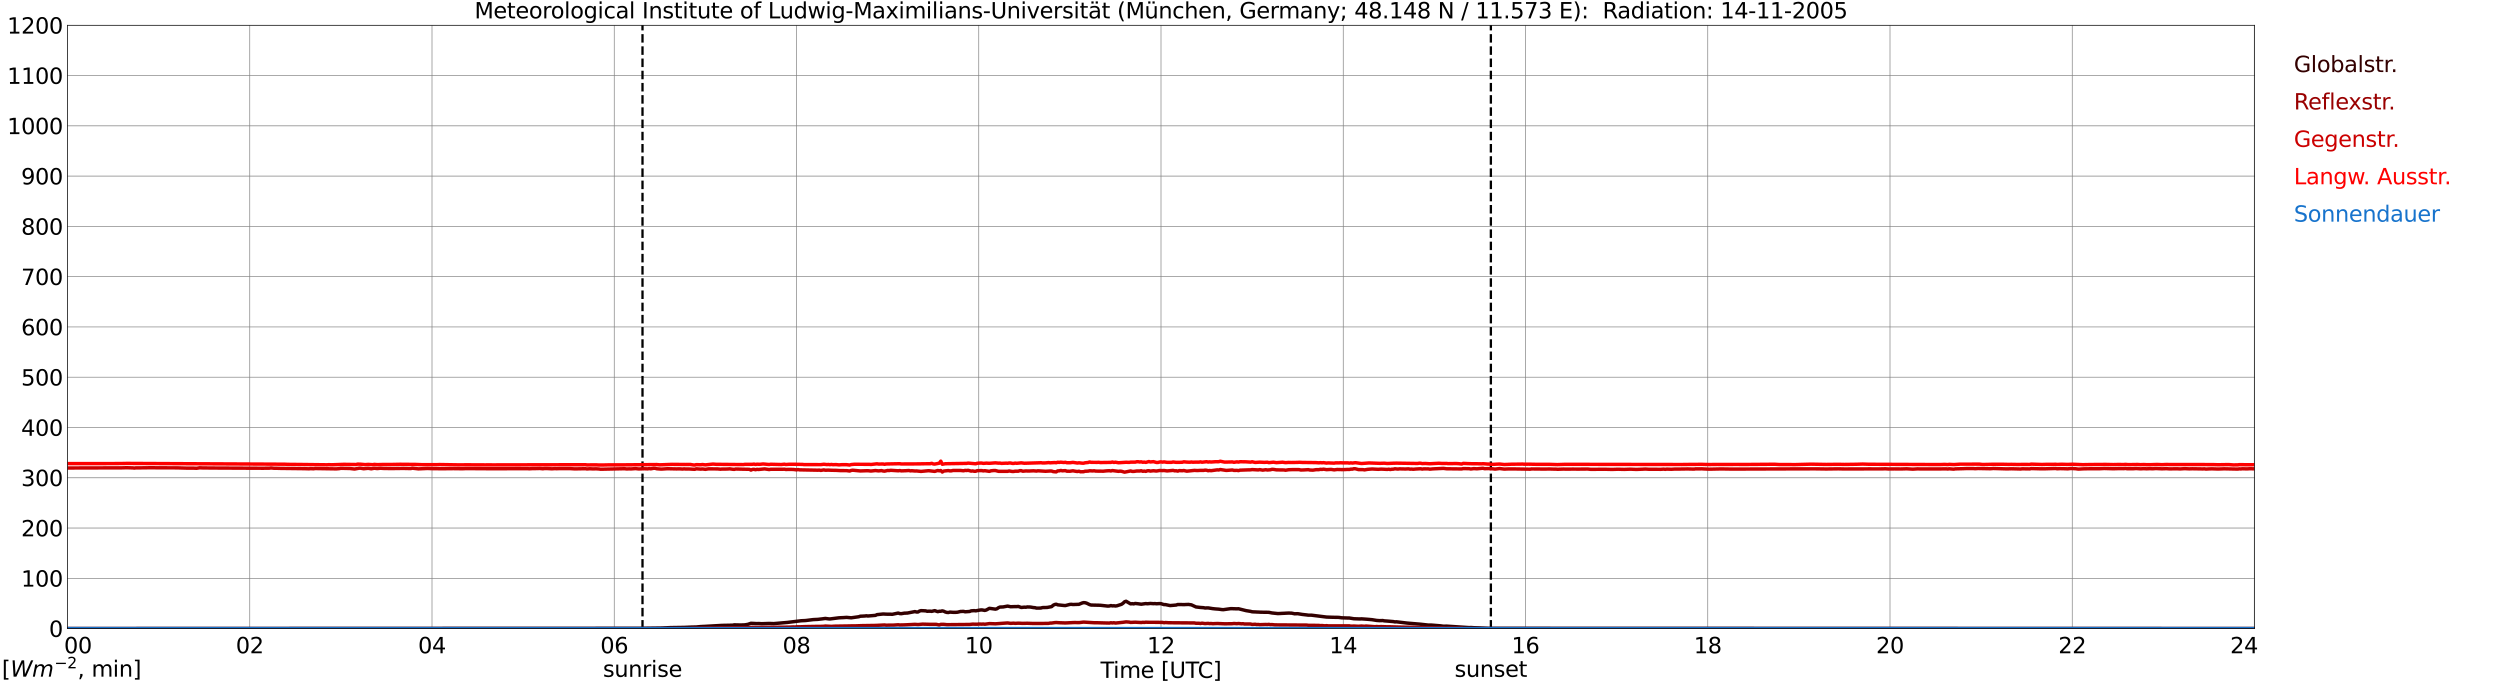 <?xml version="1.0" encoding="utf-8" standalone="no"?>
<!DOCTYPE svg PUBLIC "-//W3C//DTD SVG 1.1//EN"
  "http://www.w3.org/Graphics/SVG/1.1/DTD/svg11.dtd">
<svg xmlns:xlink="http://www.w3.org/1999/xlink" width="1085.4pt" height="296.64pt" viewBox="0 0 1085.4 296.64" xmlns="http://www.w3.org/2000/svg" version="1.1">
 <defs>
  <style type="text/css">*{stroke-linejoin: round; stroke-linecap: butt}</style>
 </defs>
 <g id="figure_1">
  <g id="patch_1">
   <path d="M 0 296.64 
L 1085.4 296.64 
L 1085.4 0 
L 0 0 
z
" style="fill: #ffffff"/>
  </g>
  <g id="axes_1">
   <g id="patch_2">
    <path d="M 29.306 272.909 
L 978.814 272.909 
L 978.814 10.976 
L 29.306 10.976 
z
" style="fill: #ffffff"/>
   </g>
   <g id="patch_3">
    <path d="M 978.814 272.909 
L 978.814 272.909 
L 978.814 10.976 
L 978.814 10.976 
z
" clip-path="url(#p466a24b46d)" style="fill: #d3d3d3; opacity: 0.25; stroke: #d3d3d3; stroke-linejoin: miter"/>
   </g>
   <g id="matplotlib.axis_1">
    <g id="xtick_1">
     <g id="line2d_1">
      <path d="M 29.306 272.909 
L 29.306 10.976 
" clip-path="url(#p466a24b46d)" style="fill: none; stroke: #808080; stroke-width: 0.3; stroke-linecap: square"/>
     </g>
     <g id="line2d_2"/>
     <g id="text_1">
      <!--    00 -->
      <g transform="translate(18.733 283.627) scale(0.095 -0.095)">
       <defs>
        <path id="DejaVuSans-20" transform="scale(0.016)"/>
        <path id="DejaVuSans-30" d="M 2034 4250 
Q 1547 4250 1301 3770 
Q 1056 3291 1056 2328 
Q 1056 1369 1301 889 
Q 1547 409 2034 409 
Q 2525 409 2770 889 
Q 3016 1369 3016 2328 
Q 3016 3291 2770 3770 
Q 2525 4250 2034 4250 
z
M 2034 4750 
Q 2819 4750 3233 4129 
Q 3647 3509 3647 2328 
Q 3647 1150 3233 529 
Q 2819 -91 2034 -91 
Q 1250 -91 836 529 
Q 422 1150 422 2328 
Q 422 3509 836 4129 
Q 1250 4750 2034 4750 
z
" transform="scale(0.016)"/>
       </defs>
       <use xlink:href="#DejaVuSans-20"/>
       <use xlink:href="#DejaVuSans-20" transform="translate(31.787 0)"/>
       <use xlink:href="#DejaVuSans-20" transform="translate(63.574 0)"/>
       <use xlink:href="#DejaVuSans-30" transform="translate(95.361 0)"/>
       <use xlink:href="#DejaVuSans-30" transform="translate(158.984 0)"/>
      </g>
     </g>
    </g>
    <g id="xtick_2">
     <g id="line2d_3">
      <path d="M 108.431 272.909 
L 108.431 10.976 
" clip-path="url(#p466a24b46d)" style="fill: none; stroke: #808080; stroke-width: 0.3; stroke-linecap: square"/>
     </g>
     <g id="line2d_4"/>
     <g id="text_2">
      <!-- 02 -->
      <g transform="translate(102.387 283.627) scale(0.095 -0.095)">
       <defs>
        <path id="DejaVuSans-32" d="M 1228 531 
L 3431 531 
L 3431 0 
L 469 0 
L 469 531 
Q 828 903 1448 1529 
Q 2069 2156 2228 2338 
Q 2531 2678 2651 2914 
Q 2772 3150 2772 3378 
Q 2772 3750 2511 3984 
Q 2250 4219 1831 4219 
Q 1534 4219 1204 4116 
Q 875 4013 500 3803 
L 500 4441 
Q 881 4594 1212 4672 
Q 1544 4750 1819 4750 
Q 2544 4750 2975 4387 
Q 3406 4025 3406 3419 
Q 3406 3131 3298 2873 
Q 3191 2616 2906 2266 
Q 2828 2175 2409 1742 
Q 1991 1309 1228 531 
z
" transform="scale(0.016)"/>
       </defs>
       <use xlink:href="#DejaVuSans-30"/>
       <use xlink:href="#DejaVuSans-32" transform="translate(63.623 0)"/>
      </g>
     </g>
    </g>
    <g id="xtick_3">
     <g id="line2d_5">
      <path d="M 187.557 272.909 
L 187.557 10.976 
" clip-path="url(#p466a24b46d)" style="fill: none; stroke: #808080; stroke-width: 0.3; stroke-linecap: square"/>
     </g>
     <g id="line2d_6"/>
     <g id="text_3">
      <!-- 04 -->
      <g transform="translate(181.513 283.627) scale(0.095 -0.095)">
       <defs>
        <path id="DejaVuSans-34" d="M 2419 4116 
L 825 1625 
L 2419 1625 
L 2419 4116 
z
M 2253 4666 
L 3047 4666 
L 3047 1625 
L 3713 1625 
L 3713 1100 
L 3047 1100 
L 3047 0 
L 2419 0 
L 2419 1100 
L 313 1100 
L 313 1709 
L 2253 4666 
z
" transform="scale(0.016)"/>
       </defs>
       <use xlink:href="#DejaVuSans-30"/>
       <use xlink:href="#DejaVuSans-34" transform="translate(63.623 0)"/>
      </g>
     </g>
    </g>
    <g id="xtick_4">
     <g id="line2d_7">
      <path d="M 266.683 272.909 
L 266.683 10.976 
" clip-path="url(#p466a24b46d)" style="fill: none; stroke: #808080; stroke-width: 0.3; stroke-linecap: square"/>
     </g>
     <g id="line2d_8"/>
     <g id="text_4">
      <!-- 06 -->
      <g transform="translate(260.638 283.627) scale(0.095 -0.095)">
       <defs>
        <path id="DejaVuSans-36" d="M 2113 2584 
Q 1688 2584 1439 2293 
Q 1191 2003 1191 1497 
Q 1191 994 1439 701 
Q 1688 409 2113 409 
Q 2538 409 2786 701 
Q 3034 994 3034 1497 
Q 3034 2003 2786 2293 
Q 2538 2584 2113 2584 
z
M 3366 4563 
L 3366 3988 
Q 3128 4100 2886 4159 
Q 2644 4219 2406 4219 
Q 1781 4219 1451 3797 
Q 1122 3375 1075 2522 
Q 1259 2794 1537 2939 
Q 1816 3084 2150 3084 
Q 2853 3084 3261 2657 
Q 3669 2231 3669 1497 
Q 3669 778 3244 343 
Q 2819 -91 2113 -91 
Q 1303 -91 875 529 
Q 447 1150 447 2328 
Q 447 3434 972 4092 
Q 1497 4750 2381 4750 
Q 2619 4750 2861 4703 
Q 3103 4656 3366 4563 
z
" transform="scale(0.016)"/>
       </defs>
       <use xlink:href="#DejaVuSans-30"/>
       <use xlink:href="#DejaVuSans-36" transform="translate(63.623 0)"/>
      </g>
     </g>
    </g>
    <g id="xtick_5">
     <g id="line2d_9">
      <path d="M 345.808 272.909 
L 345.808 10.976 
" clip-path="url(#p466a24b46d)" style="fill: none; stroke: #808080; stroke-width: 0.3; stroke-linecap: square"/>
     </g>
     <g id="line2d_10"/>
     <g id="text_5">
      <!-- 08 -->
      <g transform="translate(339.764 283.627) scale(0.095 -0.095)">
       <defs>
        <path id="DejaVuSans-38" d="M 2034 2216 
Q 1584 2216 1326 1975 
Q 1069 1734 1069 1313 
Q 1069 891 1326 650 
Q 1584 409 2034 409 
Q 2484 409 2743 651 
Q 3003 894 3003 1313 
Q 3003 1734 2745 1975 
Q 2488 2216 2034 2216 
z
M 1403 2484 
Q 997 2584 770 2862 
Q 544 3141 544 3541 
Q 544 4100 942 4425 
Q 1341 4750 2034 4750 
Q 2731 4750 3128 4425 
Q 3525 4100 3525 3541 
Q 3525 3141 3298 2862 
Q 3072 2584 2669 2484 
Q 3125 2378 3379 2068 
Q 3634 1759 3634 1313 
Q 3634 634 3220 271 
Q 2806 -91 2034 -91 
Q 1263 -91 848 271 
Q 434 634 434 1313 
Q 434 1759 690 2068 
Q 947 2378 1403 2484 
z
M 1172 3481 
Q 1172 3119 1398 2916 
Q 1625 2713 2034 2713 
Q 2441 2713 2670 2916 
Q 2900 3119 2900 3481 
Q 2900 3844 2670 4047 
Q 2441 4250 2034 4250 
Q 1625 4250 1398 4047 
Q 1172 3844 1172 3481 
z
" transform="scale(0.016)"/>
       </defs>
       <use xlink:href="#DejaVuSans-30"/>
       <use xlink:href="#DejaVuSans-38" transform="translate(63.623 0)"/>
      </g>
     </g>
    </g>
    <g id="xtick_6">
     <g id="line2d_11">
      <path d="M 424.934 272.909 
L 424.934 10.976 
" clip-path="url(#p466a24b46d)" style="fill: none; stroke: #808080; stroke-width: 0.3; stroke-linecap: square"/>
     </g>
     <g id="line2d_12"/>
     <g id="text_6">
      <!-- 10 -->
      <g transform="translate(418.89 283.627) scale(0.095 -0.095)">
       <defs>
        <path id="DejaVuSans-31" d="M 794 531 
L 1825 531 
L 1825 4091 
L 703 3866 
L 703 4441 
L 1819 4666 
L 2450 4666 
L 2450 531 
L 3481 531 
L 3481 0 
L 794 0 
L 794 531 
z
" transform="scale(0.016)"/>
       </defs>
       <use xlink:href="#DejaVuSans-31"/>
       <use xlink:href="#DejaVuSans-30" transform="translate(63.623 0)"/>
      </g>
     </g>
    </g>
    <g id="xtick_7">
     <g id="line2d_13">
      <path d="M 504.06 272.909 
L 504.06 10.976 
" clip-path="url(#p466a24b46d)" style="fill: none; stroke: #808080; stroke-width: 0.3; stroke-linecap: square"/>
     </g>
     <g id="line2d_14"/>
     <g id="text_7">
      <!-- 12 -->
      <g transform="translate(498.015 283.627) scale(0.095 -0.095)">
       <use xlink:href="#DejaVuSans-31"/>
       <use xlink:href="#DejaVuSans-32" transform="translate(63.623 0)"/>
      </g>
     </g>
    </g>
    <g id="xtick_8">
     <g id="line2d_15">
      <path d="M 583.185 272.909 
L 583.185 10.976 
" clip-path="url(#p466a24b46d)" style="fill: none; stroke: #808080; stroke-width: 0.3; stroke-linecap: square"/>
     </g>
     <g id="line2d_16"/>
     <g id="text_8">
      <!-- 14 -->
      <g transform="translate(577.141 283.627) scale(0.095 -0.095)">
       <use xlink:href="#DejaVuSans-31"/>
       <use xlink:href="#DejaVuSans-34" transform="translate(63.623 0)"/>
      </g>
     </g>
    </g>
    <g id="xtick_9">
     <g id="line2d_17">
      <path d="M 662.311 272.909 
L 662.311 10.976 
" clip-path="url(#p466a24b46d)" style="fill: none; stroke: #808080; stroke-width: 0.3; stroke-linecap: square"/>
     </g>
     <g id="line2d_18"/>
     <g id="text_9">
      <!-- 16 -->
      <g transform="translate(656.267 283.627) scale(0.095 -0.095)">
       <use xlink:href="#DejaVuSans-31"/>
       <use xlink:href="#DejaVuSans-36" transform="translate(63.623 0)"/>
      </g>
     </g>
    </g>
    <g id="xtick_10">
     <g id="line2d_19">
      <path d="M 741.437 272.909 
L 741.437 10.976 
" clip-path="url(#p466a24b46d)" style="fill: none; stroke: #808080; stroke-width: 0.3; stroke-linecap: square"/>
     </g>
     <g id="line2d_20"/>
     <g id="text_10">
      <!-- 18 -->
      <g transform="translate(735.392 283.627) scale(0.095 -0.095)">
       <use xlink:href="#DejaVuSans-31"/>
       <use xlink:href="#DejaVuSans-38" transform="translate(63.623 0)"/>
      </g>
     </g>
    </g>
    <g id="xtick_11">
     <g id="line2d_21">
      <path d="M 820.562 272.909 
L 820.562 10.976 
" clip-path="url(#p466a24b46d)" style="fill: none; stroke: #808080; stroke-width: 0.3; stroke-linecap: square"/>
     </g>
     <g id="line2d_22"/>
     <g id="text_11">
      <!-- 20 -->
      <g transform="translate(814.518 283.627) scale(0.095 -0.095)">
       <use xlink:href="#DejaVuSans-32"/>
       <use xlink:href="#DejaVuSans-30" transform="translate(63.623 0)"/>
      </g>
     </g>
    </g>
    <g id="xtick_12">
     <g id="line2d_23">
      <path d="M 899.688 272.909 
L 899.688 10.976 
" clip-path="url(#p466a24b46d)" style="fill: none; stroke: #808080; stroke-width: 0.3; stroke-linecap: square"/>
     </g>
     <g id="line2d_24"/>
     <g id="text_12">
      <!-- 22 -->
      <g transform="translate(893.644 283.627) scale(0.095 -0.095)">
       <use xlink:href="#DejaVuSans-32"/>
       <use xlink:href="#DejaVuSans-32" transform="translate(63.623 0)"/>
      </g>
     </g>
    </g>
    <g id="xtick_13">
     <g id="line2d_25">
      <path d="M 978.814 272.909 
L 978.814 10.976 
" clip-path="url(#p466a24b46d)" style="fill: none; stroke: #808080; stroke-width: 0.3; stroke-linecap: square"/>
     </g>
     <g id="line2d_26"/>
     <g id="text_13">
      <!-- 24    -->
      <g transform="translate(968.241 283.627) scale(0.095 -0.095)">
       <use xlink:href="#DejaVuSans-32"/>
       <use xlink:href="#DejaVuSans-34" transform="translate(63.623 0)"/>
       <use xlink:href="#DejaVuSans-20" transform="translate(127.246 0)"/>
       <use xlink:href="#DejaVuSans-20" transform="translate(159.033 0)"/>
       <use xlink:href="#DejaVuSans-20" transform="translate(190.82 0)"/>
      </g>
     </g>
    </g>
    <g id="text_14">
     <!-- Time [UTC] -->
     <g transform="translate(477.806 294.322) scale(0.095 -0.095)">
      <defs>
       <path id="DejaVuSans-54" d="M -19 4666 
L 3928 4666 
L 3928 4134 
L 2272 4134 
L 2272 0 
L 1638 0 
L 1638 4134 
L -19 4134 
L -19 4666 
z
" transform="scale(0.016)"/>
       <path id="DejaVuSans-69" d="M 603 3500 
L 1178 3500 
L 1178 0 
L 603 0 
L 603 3500 
z
M 603 4863 
L 1178 4863 
L 1178 4134 
L 603 4134 
L 603 4863 
z
" transform="scale(0.016)"/>
       <path id="DejaVuSans-6d" d="M 3328 2828 
Q 3544 3216 3844 3400 
Q 4144 3584 4550 3584 
Q 5097 3584 5394 3201 
Q 5691 2819 5691 2113 
L 5691 0 
L 5113 0 
L 5113 2094 
Q 5113 2597 4934 2840 
Q 4756 3084 4391 3084 
Q 3944 3084 3684 2787 
Q 3425 2491 3425 1978 
L 3425 0 
L 2847 0 
L 2847 2094 
Q 2847 2600 2669 2842 
Q 2491 3084 2119 3084 
Q 1678 3084 1418 2786 
Q 1159 2488 1159 1978 
L 1159 0 
L 581 0 
L 581 3500 
L 1159 3500 
L 1159 2956 
Q 1356 3278 1631 3431 
Q 1906 3584 2284 3584 
Q 2666 3584 2933 3390 
Q 3200 3197 3328 2828 
z
" transform="scale(0.016)"/>
       <path id="DejaVuSans-65" d="M 3597 1894 
L 3597 1613 
L 953 1613 
Q 991 1019 1311 708 
Q 1631 397 2203 397 
Q 2534 397 2845 478 
Q 3156 559 3463 722 
L 3463 178 
Q 3153 47 2828 -22 
Q 2503 -91 2169 -91 
Q 1331 -91 842 396 
Q 353 884 353 1716 
Q 353 2575 817 3079 
Q 1281 3584 2069 3584 
Q 2775 3584 3186 3129 
Q 3597 2675 3597 1894 
z
M 3022 2063 
Q 3016 2534 2758 2815 
Q 2500 3097 2075 3097 
Q 1594 3097 1305 2825 
Q 1016 2553 972 2059 
L 3022 2063 
z
" transform="scale(0.016)"/>
       <path id="DejaVuSans-5b" d="M 550 4863 
L 1875 4863 
L 1875 4416 
L 1125 4416 
L 1125 -397 
L 1875 -397 
L 1875 -844 
L 550 -844 
L 550 4863 
z
" transform="scale(0.016)"/>
       <path id="DejaVuSans-55" d="M 556 4666 
L 1191 4666 
L 1191 1831 
Q 1191 1081 1462 751 
Q 1734 422 2344 422 
Q 2950 422 3222 751 
Q 3494 1081 3494 1831 
L 3494 4666 
L 4128 4666 
L 4128 1753 
Q 4128 841 3676 375 
Q 3225 -91 2344 -91 
Q 1459 -91 1007 375 
Q 556 841 556 1753 
L 556 4666 
z
" transform="scale(0.016)"/>
       <path id="DejaVuSans-43" d="M 4122 4306 
L 4122 3641 
Q 3803 3938 3442 4084 
Q 3081 4231 2675 4231 
Q 1875 4231 1450 3742 
Q 1025 3253 1025 2328 
Q 1025 1406 1450 917 
Q 1875 428 2675 428 
Q 3081 428 3442 575 
Q 3803 722 4122 1019 
L 4122 359 
Q 3791 134 3420 21 
Q 3050 -91 2638 -91 
Q 1578 -91 968 557 
Q 359 1206 359 2328 
Q 359 3453 968 4101 
Q 1578 4750 2638 4750 
Q 3056 4750 3426 4639 
Q 3797 4528 4122 4306 
z
" transform="scale(0.016)"/>
       <path id="DejaVuSans-5d" d="M 1947 4863 
L 1947 -844 
L 622 -844 
L 622 -397 
L 1369 -397 
L 1369 4416 
L 622 4416 
L 622 4863 
L 1947 4863 
z
" transform="scale(0.016)"/>
      </defs>
      <use xlink:href="#DejaVuSans-54"/>
      <use xlink:href="#DejaVuSans-69" transform="translate(57.959 0)"/>
      <use xlink:href="#DejaVuSans-6d" transform="translate(85.742 0)"/>
      <use xlink:href="#DejaVuSans-65" transform="translate(183.154 0)"/>
      <use xlink:href="#DejaVuSans-20" transform="translate(244.678 0)"/>
      <use xlink:href="#DejaVuSans-5b" transform="translate(276.465 0)"/>
      <use xlink:href="#DejaVuSans-55" transform="translate(315.479 0)"/>
      <use xlink:href="#DejaVuSans-54" transform="translate(388.672 0)"/>
      <use xlink:href="#DejaVuSans-43" transform="translate(443.881 0)"/>
      <use xlink:href="#DejaVuSans-5d" transform="translate(513.705 0)"/>
     </g>
    </g>
   </g>
   <g id="matplotlib.axis_2">
    <g id="ytick_1">
     <g id="line2d_27">
      <path d="M 29.306 272.909 
L 978.814 272.909 
" clip-path="url(#p466a24b46d)" style="fill: none; stroke: #808080; stroke-width: 0.3; stroke-linecap: square"/>
     </g>
     <g id="line2d_28"/>
     <g id="text_15">
      <!-- 0 -->
      <g transform="translate(21.261 276.518) scale(0.095 -0.095)">
       <use xlink:href="#DejaVuSans-30"/>
      </g>
     </g>
    </g>
    <g id="ytick_2">
     <g id="line2d_29">
      <path d="M 29.306 251.081 
L 978.814 251.081 
" clip-path="url(#p466a24b46d)" style="fill: none; stroke: #808080; stroke-width: 0.3; stroke-linecap: square"/>
     </g>
     <g id="line2d_30"/>
     <g id="text_16">
      <!-- 100 -->
      <g transform="translate(9.173 254.69) scale(0.095 -0.095)">
       <use xlink:href="#DejaVuSans-31"/>
       <use xlink:href="#DejaVuSans-30" transform="translate(63.623 0)"/>
       <use xlink:href="#DejaVuSans-30" transform="translate(127.246 0)"/>
      </g>
     </g>
    </g>
    <g id="ytick_3">
     <g id="line2d_31">
      <path d="M 29.306 229.253 
L 978.814 229.253 
" clip-path="url(#p466a24b46d)" style="fill: none; stroke: #808080; stroke-width: 0.3; stroke-linecap: square"/>
     </g>
     <g id="line2d_32"/>
     <g id="text_17">
      <!-- 200 -->
      <g transform="translate(9.173 232.863) scale(0.095 -0.095)">
       <use xlink:href="#DejaVuSans-32"/>
       <use xlink:href="#DejaVuSans-30" transform="translate(63.623 0)"/>
       <use xlink:href="#DejaVuSans-30" transform="translate(127.246 0)"/>
      </g>
     </g>
    </g>
    <g id="ytick_4">
     <g id="line2d_33">
      <path d="M 29.306 207.426 
L 978.814 207.426 
" clip-path="url(#p466a24b46d)" style="fill: none; stroke: #808080; stroke-width: 0.3; stroke-linecap: square"/>
     </g>
     <g id="line2d_34"/>
     <g id="text_18">
      <!-- 300 -->
      <g transform="translate(9.173 211.035) scale(0.095 -0.095)">
       <defs>
        <path id="DejaVuSans-33" d="M 2597 2516 
Q 3050 2419 3304 2112 
Q 3559 1806 3559 1356 
Q 3559 666 3084 287 
Q 2609 -91 1734 -91 
Q 1441 -91 1130 -33 
Q 819 25 488 141 
L 488 750 
Q 750 597 1062 519 
Q 1375 441 1716 441 
Q 2309 441 2620 675 
Q 2931 909 2931 1356 
Q 2931 1769 2642 2001 
Q 2353 2234 1838 2234 
L 1294 2234 
L 1294 2753 
L 1863 2753 
Q 2328 2753 2575 2939 
Q 2822 3125 2822 3475 
Q 2822 3834 2567 4026 
Q 2313 4219 1838 4219 
Q 1578 4219 1281 4162 
Q 984 4106 628 3988 
L 628 4550 
Q 988 4650 1302 4700 
Q 1616 4750 1894 4750 
Q 2613 4750 3031 4423 
Q 3450 4097 3450 3541 
Q 3450 3153 3228 2886 
Q 3006 2619 2597 2516 
z
" transform="scale(0.016)"/>
       </defs>
       <use xlink:href="#DejaVuSans-33"/>
       <use xlink:href="#DejaVuSans-30" transform="translate(63.623 0)"/>
       <use xlink:href="#DejaVuSans-30" transform="translate(127.246 0)"/>
      </g>
     </g>
    </g>
    <g id="ytick_5">
     <g id="line2d_35">
      <path d="M 29.306 185.598 
L 978.814 185.598 
" clip-path="url(#p466a24b46d)" style="fill: none; stroke: #808080; stroke-width: 0.3; stroke-linecap: square"/>
     </g>
     <g id="line2d_36"/>
     <g id="text_19">
      <!-- 400 -->
      <g transform="translate(9.173 189.207) scale(0.095 -0.095)">
       <use xlink:href="#DejaVuSans-34"/>
       <use xlink:href="#DejaVuSans-30" transform="translate(63.623 0)"/>
       <use xlink:href="#DejaVuSans-30" transform="translate(127.246 0)"/>
      </g>
     </g>
    </g>
    <g id="ytick_6">
     <g id="line2d_37">
      <path d="M 29.306 163.77 
L 978.814 163.77 
" clip-path="url(#p466a24b46d)" style="fill: none; stroke: #808080; stroke-width: 0.3; stroke-linecap: square"/>
     </g>
     <g id="line2d_38"/>
     <g id="text_20">
      <!-- 500 -->
      <g transform="translate(9.173 167.379) scale(0.095 -0.095)">
       <defs>
        <path id="DejaVuSans-35" d="M 691 4666 
L 3169 4666 
L 3169 4134 
L 1269 4134 
L 1269 2991 
Q 1406 3038 1543 3061 
Q 1681 3084 1819 3084 
Q 2600 3084 3056 2656 
Q 3513 2228 3513 1497 
Q 3513 744 3044 326 
Q 2575 -91 1722 -91 
Q 1428 -91 1123 -41 
Q 819 9 494 109 
L 494 744 
Q 775 591 1075 516 
Q 1375 441 1709 441 
Q 2250 441 2565 725 
Q 2881 1009 2881 1497 
Q 2881 1984 2565 2268 
Q 2250 2553 1709 2553 
Q 1456 2553 1204 2497 
Q 953 2441 691 2322 
L 691 4666 
z
" transform="scale(0.016)"/>
       </defs>
       <use xlink:href="#DejaVuSans-35"/>
       <use xlink:href="#DejaVuSans-30" transform="translate(63.623 0)"/>
       <use xlink:href="#DejaVuSans-30" transform="translate(127.246 0)"/>
      </g>
     </g>
    </g>
    <g id="ytick_7">
     <g id="line2d_39">
      <path d="M 29.306 141.942 
L 978.814 141.942 
" clip-path="url(#p466a24b46d)" style="fill: none; stroke: #808080; stroke-width: 0.3; stroke-linecap: square"/>
     </g>
     <g id="line2d_40"/>
     <g id="text_21">
      <!-- 600 -->
      <g transform="translate(9.173 145.551) scale(0.095 -0.095)">
       <use xlink:href="#DejaVuSans-36"/>
       <use xlink:href="#DejaVuSans-30" transform="translate(63.623 0)"/>
       <use xlink:href="#DejaVuSans-30" transform="translate(127.246 0)"/>
      </g>
     </g>
    </g>
    <g id="ytick_8">
     <g id="line2d_41">
      <path d="M 29.306 120.114 
L 978.814 120.114 
" clip-path="url(#p466a24b46d)" style="fill: none; stroke: #808080; stroke-width: 0.3; stroke-linecap: square"/>
     </g>
     <g id="line2d_42"/>
     <g id="text_22">
      <!-- 700 -->
      <g transform="translate(9.173 123.724) scale(0.095 -0.095)">
       <defs>
        <path id="DejaVuSans-37" d="M 525 4666 
L 3525 4666 
L 3525 4397 
L 1831 0 
L 1172 0 
L 2766 4134 
L 525 4134 
L 525 4666 
z
" transform="scale(0.016)"/>
       </defs>
       <use xlink:href="#DejaVuSans-37"/>
       <use xlink:href="#DejaVuSans-30" transform="translate(63.623 0)"/>
       <use xlink:href="#DejaVuSans-30" transform="translate(127.246 0)"/>
      </g>
     </g>
    </g>
    <g id="ytick_9">
     <g id="line2d_43">
      <path d="M 29.306 98.287 
L 978.814 98.287 
" clip-path="url(#p466a24b46d)" style="fill: none; stroke: #808080; stroke-width: 0.3; stroke-linecap: square"/>
     </g>
     <g id="line2d_44"/>
     <g id="text_23">
      <!-- 800 -->
      <g transform="translate(9.173 101.896) scale(0.095 -0.095)">
       <use xlink:href="#DejaVuSans-38"/>
       <use xlink:href="#DejaVuSans-30" transform="translate(63.623 0)"/>
       <use xlink:href="#DejaVuSans-30" transform="translate(127.246 0)"/>
      </g>
     </g>
    </g>
    <g id="ytick_10">
     <g id="line2d_45">
      <path d="M 29.306 76.459 
L 978.814 76.459 
" clip-path="url(#p466a24b46d)" style="fill: none; stroke: #808080; stroke-width: 0.3; stroke-linecap: square"/>
     </g>
     <g id="line2d_46"/>
     <g id="text_24">
      <!-- 900 -->
      <g transform="translate(9.173 80.068) scale(0.095 -0.095)">
       <defs>
        <path id="DejaVuSans-39" d="M 703 97 
L 703 672 
Q 941 559 1184 500 
Q 1428 441 1663 441 
Q 2288 441 2617 861 
Q 2947 1281 2994 2138 
Q 2813 1869 2534 1725 
Q 2256 1581 1919 1581 
Q 1219 1581 811 2004 
Q 403 2428 403 3163 
Q 403 3881 828 4315 
Q 1253 4750 1959 4750 
Q 2769 4750 3195 4129 
Q 3622 3509 3622 2328 
Q 3622 1225 3098 567 
Q 2575 -91 1691 -91 
Q 1453 -91 1209 -44 
Q 966 3 703 97 
z
M 1959 2075 
Q 2384 2075 2632 2365 
Q 2881 2656 2881 3163 
Q 2881 3666 2632 3958 
Q 2384 4250 1959 4250 
Q 1534 4250 1286 3958 
Q 1038 3666 1038 3163 
Q 1038 2656 1286 2365 
Q 1534 2075 1959 2075 
z
" transform="scale(0.016)"/>
       </defs>
       <use xlink:href="#DejaVuSans-39"/>
       <use xlink:href="#DejaVuSans-30" transform="translate(63.623 0)"/>
       <use xlink:href="#DejaVuSans-30" transform="translate(127.246 0)"/>
      </g>
     </g>
    </g>
    <g id="ytick_11">
     <g id="line2d_47">
      <path d="M 29.306 54.631 
L 978.814 54.631 
" clip-path="url(#p466a24b46d)" style="fill: none; stroke: #808080; stroke-width: 0.3; stroke-linecap: square"/>
     </g>
     <g id="line2d_48"/>
     <g id="text_25">
      <!-- 1000 -->
      <g transform="translate(3.128 58.24) scale(0.095 -0.095)">
       <use xlink:href="#DejaVuSans-31"/>
       <use xlink:href="#DejaVuSans-30" transform="translate(63.623 0)"/>
       <use xlink:href="#DejaVuSans-30" transform="translate(127.246 0)"/>
       <use xlink:href="#DejaVuSans-30" transform="translate(190.869 0)"/>
      </g>
     </g>
    </g>
    <g id="ytick_12">
     <g id="line2d_49">
      <path d="M 29.306 32.803 
L 978.814 32.803 
" clip-path="url(#p466a24b46d)" style="fill: none; stroke: #808080; stroke-width: 0.3; stroke-linecap: square"/>
     </g>
     <g id="line2d_50"/>
     <g id="text_26">
      <!-- 1100 -->
      <g transform="translate(3.128 36.413) scale(0.095 -0.095)">
       <use xlink:href="#DejaVuSans-31"/>
       <use xlink:href="#DejaVuSans-31" transform="translate(63.623 0)"/>
       <use xlink:href="#DejaVuSans-30" transform="translate(127.246 0)"/>
       <use xlink:href="#DejaVuSans-30" transform="translate(190.869 0)"/>
      </g>
     </g>
    </g>
    <g id="ytick_13">
     <g id="line2d_51">
      <path d="M 29.306 10.976 
L 978.814 10.976 
" clip-path="url(#p466a24b46d)" style="fill: none; stroke: #808080; stroke-width: 0.3; stroke-linecap: square"/>
     </g>
     <g id="line2d_52"/>
     <g id="text_27">
      <!-- 1200 -->
      <g transform="translate(3.128 14.585) scale(0.095 -0.095)">
       <use xlink:href="#DejaVuSans-31"/>
       <use xlink:href="#DejaVuSans-32" transform="translate(63.623 0)"/>
       <use xlink:href="#DejaVuSans-30" transform="translate(127.246 0)"/>
       <use xlink:href="#DejaVuSans-30" transform="translate(190.869 0)"/>
      </g>
     </g>
    </g>
   </g>
   <g id="line2d_53">
    <path d="M 278.947 272.909 
L 278.947 10.976 
" clip-path="url(#p466a24b46d)" style="fill: none; stroke-dasharray: 3.7,1.6; stroke-dashoffset: 0; stroke: #000000"/>
   </g>
   <g id="line2d_54">
    <path d="M 647.277 272.909 
L 647.277 10.976 
" clip-path="url(#p466a24b46d)" style="fill: none; stroke-dasharray: 3.7,1.6; stroke-dashoffset: 0; stroke: #000000"/>
   </g>
   <g id="line2d_55">
    <path d="M 29.306 272.909 
L 278.552 272.8 
L 280.53 272.754 
L 287.124 272.662 
L 291.08 272.479 
L 297.014 272.387 
L 300.311 272.25 
L 302.289 272.204 
L 304.267 272.023 
L 306.246 271.931 
L 313.499 271.518 
L 318.114 271.427 
L 318.774 271.289 
L 320.752 271.335 
L 322.071 271.335 
L 323.39 271.289 
L 324.708 271.06 
L 326.027 270.604 
L 328.665 270.741 
L 329.324 270.695 
L 330.643 270.787 
L 333.28 270.695 
L 334.599 270.695 
L 335.918 270.741 
L 341.852 270.237 
L 347.787 269.506 
L 349.765 269.414 
L 353.062 269.002 
L 355.04 268.91 
L 357.018 268.681 
L 358.337 268.497 
L 359.655 268.681 
L 360.315 268.727 
L 364.271 268.225 
L 366.249 268.133 
L 367.568 268.041 
L 369.546 268.225 
L 372.843 267.766 
L 373.502 267.537 
L 375.481 267.445 
L 376.14 267.354 
L 376.799 267.445 
L 380.096 267.17 
L 380.756 266.852 
L 383.393 266.577 
L 385.371 266.668 
L 386.69 266.668 
L 387.349 266.714 
L 389.987 266.164 
L 390.646 266.393 
L 391.306 266.439 
L 392.624 266.21 
L 393.943 266.164 
L 397.24 265.524 
L 397.899 265.706 
L 398.559 265.706 
L 399.218 265.295 
L 399.878 265.112 
L 401.856 265.204 
L 402.515 265.387 
L 403.834 265.341 
L 404.493 265.433 
L 405.812 265.112 
L 407.131 265.57 
L 407.79 265.387 
L 408.45 265.387 
L 409.109 265.204 
L 409.768 265.387 
L 410.428 265.706 
L 411.087 265.889 
L 411.746 265.935 
L 412.406 265.751 
L 413.725 265.843 
L 415.043 265.843 
L 415.703 265.797 
L 417.022 265.479 
L 418.34 265.433 
L 419 265.616 
L 420.978 265.479 
L 421.637 265.204 
L 422.956 265.112 
L 423.615 265.204 
L 425.593 264.837 
L 426.253 264.791 
L 427.572 265.02 
L 428.231 264.837 
L 429.55 264.106 
L 432.187 264.47 
L 432.847 264.289 
L 433.506 263.831 
L 434.165 263.556 
L 435.484 263.51 
L 437.462 263.143 
L 438.781 263.418 
L 440.1 263.372 
L 441.419 263.372 
L 442.078 263.281 
L 443.397 263.739 
L 444.716 263.601 
L 445.375 263.647 
L 446.034 263.51 
L 447.353 263.556 
L 448.672 263.785 
L 449.331 263.831 
L 449.991 264.014 
L 451.309 264.014 
L 451.969 263.968 
L 452.628 263.785 
L 454.606 263.739 
L 456.584 263.372 
L 457.244 262.779 
L 457.903 262.458 
L 458.563 262.32 
L 459.222 262.595 
L 461.859 262.87 
L 462.519 262.916 
L 464.497 262.412 
L 465.156 262.366 
L 465.816 262.458 
L 468.453 262.366 
L 469.772 261.818 
L 470.431 261.635 
L 471.091 261.681 
L 471.75 261.862 
L 473.069 262.504 
L 473.728 262.687 
L 477.685 262.779 
L 480.981 263.143 
L 481.641 263.099 
L 482.3 262.916 
L 482.96 263.054 
L 483.619 263.008 
L 484.278 263.099 
L 484.938 263.008 
L 486.916 262.366 
L 487.575 261.908 
L 488.235 261.268 
L 488.894 261.039 
L 490.872 262.183 
L 491.532 262.091 
L 492.191 262.183 
L 492.85 261.999 
L 494.169 262.137 
L 495.488 262.32 
L 497.466 262.045 
L 498.125 262.137 
L 499.444 261.999 
L 500.763 262.091 
L 501.422 262.045 
L 502.082 262.137 
L 503.4 262.045 
L 504.06 262.091 
L 505.379 262.504 
L 506.038 262.504 
L 508.016 262.916 
L 510.654 262.687 
L 511.313 262.458 
L 512.632 262.458 
L 513.95 262.504 
L 515.929 262.412 
L 517.247 262.595 
L 519.226 263.51 
L 521.204 263.739 
L 522.522 263.831 
L 523.182 263.968 
L 524.501 263.922 
L 526.479 264.243 
L 527.797 264.381 
L 529.116 264.47 
L 530.435 264.654 
L 531.094 264.699 
L 534.391 264.243 
L 537.029 264.335 
L 537.688 264.289 
L 540.985 265.112 
L 542.963 265.433 
L 543.623 265.616 
L 547.579 265.797 
L 550.876 265.843 
L 552.195 266.118 
L 554.832 266.393 
L 559.448 266.164 
L 560.766 266.21 
L 562.085 266.485 
L 563.404 266.439 
L 565.382 266.76 
L 567.36 266.987 
L 568.02 267.079 
L 569.338 267.079 
L 575.932 267.904 
L 578.57 267.995 
L 581.207 268.041 
L 582.526 268.225 
L 585.164 268.314 
L 585.823 268.314 
L 587.801 268.635 
L 590.439 268.727 
L 591.098 268.681 
L 592.417 268.772 
L 593.736 268.864 
L 595.714 269.047 
L 597.692 269.368 
L 599.011 269.46 
L 600.329 269.414 
L 600.989 269.55 
L 602.307 269.641 
L 604.945 269.87 
L 605.604 270.008 
L 606.264 269.962 
L 610.879 270.512 
L 616.814 271.014 
L 620.111 271.381 
L 621.429 271.381 
L 625.386 271.702 
L 626.705 271.885 
L 628.023 271.839 
L 637.914 272.479 
L 638.573 272.433 
L 639.892 272.525 
L 642.53 272.616 
L 646.486 272.8 
L 978.154 272.909 
L 978.154 272.909 
" clip-path="url(#p466a24b46d)" style="fill: none; stroke: #330000; stroke-width: 1.5; stroke-linecap: square"/>
   </g>
   <g id="line2d_56">
    <path d="M 29.306 272.909 
L 299.652 272.909 
L 300.311 272.787 
L 306.246 272.693 
L 308.224 272.601 
L 309.543 272.693 
L 312.839 272.555 
L 314.818 272.601 
L 316.136 272.555 
L 317.455 272.555 
L 324.708 272.461 
L 326.686 272.367 
L 328.665 272.415 
L 330.643 272.367 
L 331.961 272.367 
L 342.512 272.276 
L 344.49 272.182 
L 345.149 272.228 
L 345.808 272.136 
L 347.127 272.136 
L 349.765 272.042 
L 355.04 271.948 
L 356.359 271.948 
L 357.677 271.903 
L 358.337 271.809 
L 360.974 271.948 
L 362.293 271.857 
L 368.227 271.763 
L 370.206 271.717 
L 371.524 271.717 
L 374.162 271.623 
L 380.096 271.529 
L 384.053 271.344 
L 384.712 271.438 
L 386.69 271.39 
L 388.009 271.39 
L 389.328 271.298 
L 389.987 271.252 
L 390.646 271.344 
L 392.624 271.298 
L 394.603 271.204 
L 397.24 271.064 
L 398.559 271.158 
L 400.537 270.973 
L 403.834 271.064 
L 405.153 271.064 
L 406.471 271.064 
L 407.79 271.344 
L 408.45 271.064 
L 409.768 271.064 
L 411.087 271.204 
L 420.978 271.112 
L 422.297 270.973 
L 424.275 271.019 
L 424.934 270.925 
L 426.253 270.973 
L 426.912 270.925 
L 427.572 271.019 
L 428.89 270.833 
L 429.55 270.739 
L 432.187 270.833 
L 437.462 270.46 
L 438.781 270.645 
L 440.1 270.554 
L 440.759 270.645 
L 442.078 270.554 
L 444.056 270.645 
L 446.034 270.599 
L 448.672 270.693 
L 449.991 270.693 
L 451.309 270.693 
L 455.266 270.645 
L 455.925 270.506 
L 456.584 270.506 
L 457.903 270.32 
L 458.563 270.274 
L 459.881 270.366 
L 462.519 270.46 
L 466.475 270.274 
L 468.453 270.32 
L 470.431 270.086 
L 475.047 270.366 
L 476.366 270.366 
L 479.663 270.46 
L 481.641 270.506 
L 482.3 270.366 
L 482.96 270.46 
L 483.619 270.366 
L 484.278 270.506 
L 487.575 270.18 
L 488.894 269.995 
L 490.213 270.086 
L 490.872 270.226 
L 492.85 270.134 
L 495.488 270.274 
L 496.147 270.18 
L 496.807 270.226 
L 497.466 270.134 
L 498.785 270.18 
L 500.103 270.18 
L 501.422 270.18 
L 504.719 270.226 
L 505.379 270.366 
L 506.038 270.274 
L 507.357 270.366 
L 518.566 270.46 
L 519.226 270.599 
L 520.544 270.599 
L 521.204 270.693 
L 521.863 270.554 
L 523.182 270.739 
L 524.501 270.645 
L 525.16 270.739 
L 525.819 270.693 
L 526.479 270.785 
L 528.457 270.693 
L 531.754 270.833 
L 535.051 270.785 
L 535.71 270.693 
L 537.029 270.785 
L 537.688 270.693 
L 539.007 270.833 
L 539.666 270.785 
L 540.326 270.925 
L 542.963 270.925 
L 543.623 271.112 
L 544.941 271.019 
L 545.601 271.158 
L 546.26 271.112 
L 546.919 271.204 
L 549.557 271.112 
L 550.216 271.158 
L 550.876 271.064 
L 551.535 271.204 
L 552.195 271.158 
L 553.513 271.298 
L 567.36 271.39 
L 568.02 271.483 
L 569.338 271.483 
L 572.635 271.529 
L 573.295 271.623 
L 573.954 271.577 
L 575.273 271.717 
L 575.932 271.623 
L 576.592 271.717 
L 577.91 271.717 
L 585.823 271.717 
L 586.482 271.857 
L 587.801 271.809 
L 589.779 271.903 
L 591.098 271.809 
L 592.417 271.903 
L 593.076 271.809 
L 597.032 272.088 
L 597.692 271.996 
L 598.351 272.088 
L 599.67 272.042 
L 602.307 272.136 
L 603.626 272.136 
L 606.923 272.228 
L 608.901 272.276 
L 615.495 272.367 
L 616.154 272.507 
L 617.473 272.415 
L 618.792 272.507 
L 619.451 272.461 
L 620.77 272.555 
L 626.045 272.601 
L 627.364 272.693 
L 628.023 272.741 
L 628.683 272.647 
L 630.661 272.693 
L 634.617 272.693 
L 635.276 272.909 
L 978.154 272.909 
L 978.154 272.909 
" clip-path="url(#p466a24b46d)" style="fill: none; stroke: #990000; stroke-width: 1.5; stroke-linecap: square"/>
   </g>
   <g id="line2d_57">
    <path d="M 29.306 203.18 
L 30.625 203.18 
L 53.043 203.117 
L 55.022 203.062 
L 57.659 203.139 
L 58.319 203.226 
L 58.978 203.13 
L 60.956 203.123 
L 66.231 203.062 
L 68.209 203.104 
L 76.781 203.119 
L 81.397 203.252 
L 84.034 203.246 
L 85.353 203.309 
L 86.672 203.099 
L 87.991 203.152 
L 92.606 203.195 
L 112.388 203.289 
L 114.366 203.294 
L 117.003 203.261 
L 117.663 203.167 
L 118.982 203.304 
L 120.3 203.311 
L 121.619 203.348 
L 132.169 203.477 
L 134.147 203.54 
L 134.807 203.468 
L 136.125 203.529 
L 136.785 203.42 
L 146.016 203.569 
L 147.335 203.453 
L 147.994 203.315 
L 151.951 203.403 
L 153.929 203.643 
L 155.907 203.278 
L 156.566 203.27 
L 157.885 203.516 
L 159.863 203.313 
L 161.182 203.542 
L 162.501 203.283 
L 163.819 203.44 
L 165.138 203.285 
L 166.457 203.376 
L 169.094 203.418 
L 170.413 203.42 
L 175.029 203.361 
L 178.326 203.431 
L 178.985 203.267 
L 180.304 203.407 
L 181.623 203.566 
L 185.579 203.387 
L 187.557 203.47 
L 192.173 203.51 
L 196.788 203.462 
L 198.107 203.473 
L 200.745 203.514 
L 202.063 203.453 
L 204.042 203.444 
L 209.317 203.49 
L 210.635 203.488 
L 211.954 203.507 
L 229.098 203.479 
L 229.757 203.531 
L 231.076 203.457 
L 233.054 203.431 
L 234.373 203.39 
L 235.692 203.527 
L 236.351 203.422 
L 237.67 203.427 
L 239.648 203.54 
L 240.967 203.446 
L 241.626 203.499 
L 242.945 203.442 
L 244.923 203.446 
L 247.561 203.451 
L 249.539 203.575 
L 254.155 203.488 
L 254.814 203.608 
L 256.133 203.512 
L 257.451 203.582 
L 258.77 203.542 
L 260.089 203.625 
L 260.748 203.726 
L 271.298 203.494 
L 271.958 203.608 
L 273.277 203.56 
L 273.936 203.59 
L 275.914 203.444 
L 277.233 203.599 
L 279.87 203.514 
L 281.189 203.564 
L 281.849 203.444 
L 282.508 203.549 
L 283.827 203.302 
L 284.486 203.324 
L 285.145 203.523 
L 287.124 203.669 
L 289.761 203.497 
L 293.717 203.586 
L 295.036 203.553 
L 296.355 203.645 
L 297.014 203.558 
L 297.674 203.63 
L 298.992 203.608 
L 300.311 203.684 
L 301.63 203.756 
L 302.289 203.538 
L 304.267 203.68 
L 304.927 203.603 
L 306.246 203.767 
L 307.564 203.564 
L 311.521 203.586 
L 312.839 203.715 
L 313.499 203.638 
L 314.818 203.66 
L 316.136 203.608 
L 316.796 203.551 
L 318.114 203.73 
L 318.774 203.785 
L 319.433 203.627 
L 322.73 203.71 
L 324.049 203.73 
L 325.368 203.758 
L 326.027 204.095 
L 326.686 203.8 
L 327.346 203.754 
L 328.005 203.937 
L 328.665 203.761 
L 329.324 203.835 
L 331.961 203.577 
L 333.94 203.863 
L 334.599 203.741 
L 339.874 203.743 
L 340.533 203.697 
L 341.193 203.833 
L 342.512 203.782 
L 344.49 203.82 
L 345.808 204.001 
L 346.468 203.852 
L 347.127 203.988 
L 355.04 204.14 
L 355.699 204.095 
L 356.359 204.232 
L 357.677 204.014 
L 358.337 204.16 
L 359.655 204.108 
L 360.974 204.175 
L 362.952 204.202 
L 364.93 204.324 
L 367.568 204.33 
L 368.887 204.505 
L 369.546 204.245 
L 370.206 204.147 
L 373.502 204.466 
L 376.14 204.376 
L 376.799 204.361 
L 378.118 204.509 
L 380.096 204.291 
L 381.415 204.448 
L 382.734 204.306 
L 383.393 204.496 
L 384.053 204.557 
L 385.371 204.258 
L 386.031 204.311 
L 386.69 204.184 
L 389.987 204.4 
L 390.646 204.298 
L 391.306 204.435 
L 393.284 204.361 
L 394.603 204.274 
L 395.262 204.437 
L 395.921 204.378 
L 397.24 204.488 
L 397.899 204.466 
L 399.878 204.664 
L 403.175 204.354 
L 405.812 204.662 
L 407.131 204.271 
L 407.79 204.42 
L 408.45 204.282 
L 409.109 204.935 
L 409.768 204.503 
L 411.087 204.365 
L 411.746 204.304 
L 412.406 204.444 
L 413.065 204.42 
L 413.725 204.263 
L 417.022 204.26 
L 418.34 204.4 
L 419 204.226 
L 419.659 204.28 
L 420.318 204.184 
L 421.637 204.544 
L 422.297 204.453 
L 422.956 204.603 
L 423.615 204.594 
L 424.275 204.346 
L 426.253 204.315 
L 426.912 204.446 
L 427.572 204.352 
L 429.55 204.651 
L 430.209 204.411 
L 431.528 204.274 
L 432.187 204.293 
L 433.506 204.634 
L 437.462 204.642 
L 438.122 204.468 
L 439.44 204.691 
L 440.1 204.691 
L 440.759 204.568 
L 442.078 204.584 
L 442.737 204.341 
L 443.397 204.348 
L 444.056 204.584 
L 445.375 204.463 
L 446.694 204.501 
L 448.672 204.405 
L 449.991 204.518 
L 450.65 204.4 
L 453.947 204.608 
L 455.925 204.488 
L 456.584 204.507 
L 457.244 204.76 
L 458.563 204.88 
L 459.222 204.429 
L 459.881 204.433 
L 460.541 204.245 
L 461.2 204.409 
L 462.519 204.322 
L 463.178 204.573 
L 464.497 204.597 
L 465.816 204.4 
L 467.134 204.638 
L 467.794 204.71 
L 468.453 204.581 
L 469.113 204.83 
L 470.431 204.8 
L 471.091 204.597 
L 472.409 204.544 
L 473.069 204.387 
L 474.388 204.457 
L 475.047 204.389 
L 475.706 204.525 
L 479.003 204.57 
L 480.322 204.431 
L 481.641 204.361 
L 482.3 204.483 
L 482.96 204.3 
L 485.597 204.636 
L 486.256 204.549 
L 486.916 204.608 
L 488.235 205 
L 490.872 204.468 
L 491.532 204.66 
L 492.191 204.68 
L 493.51 204.492 
L 494.828 204.494 
L 495.488 204.37 
L 496.147 204.621 
L 496.807 204.516 
L 497.466 204.66 
L 498.125 204.396 
L 498.785 204.365 
L 499.444 204.533 
L 500.763 204.378 
L 502.082 204.509 
L 503.4 204.278 
L 504.719 204.317 
L 505.379 204.271 
L 506.697 204.457 
L 509.335 204.228 
L 509.994 204.42 
L 510.654 204.376 
L 511.313 204.555 
L 511.972 204.317 
L 513.291 204.376 
L 513.95 204.278 
L 515.269 204.564 
L 518.566 204.223 
L 519.885 204.302 
L 521.204 204.217 
L 522.522 204.236 
L 523.182 204.116 
L 523.841 204.164 
L 524.501 204.374 
L 525.16 204.278 
L 525.819 204.35 
L 528.457 203.994 
L 529.116 204.06 
L 529.776 203.85 
L 532.413 204.247 
L 535.051 204.049 
L 535.71 204.236 
L 537.029 204.21 
L 537.688 204.328 
L 538.348 204.125 
L 541.644 204.009 
L 542.963 203.981 
L 543.623 203.872 
L 546.26 204.023 
L 546.919 203.894 
L 548.238 204.116 
L 549.557 203.929 
L 550.216 204.055 
L 551.535 203.961 
L 552.195 203.774 
L 552.854 203.778 
L 554.173 203.996 
L 557.47 204.044 
L 558.129 204.154 
L 559.448 203.944 
L 561.426 203.87 
L 564.063 203.894 
L 564.723 204.06 
L 566.042 204.027 
L 568.02 203.905 
L 568.679 204.06 
L 569.998 204.125 
L 571.317 203.92 
L 572.635 203.9 
L 573.295 203.758 
L 573.954 203.809 
L 574.613 203.689 
L 575.932 203.905 
L 577.91 203.793 
L 579.229 203.996 
L 580.548 203.828 
L 583.185 203.894 
L 585.164 203.802 
L 585.823 203.824 
L 586.482 203.676 
L 587.142 203.689 
L 587.801 203.494 
L 588.46 203.523 
L 589.779 203.876 
L 591.757 203.894 
L 592.417 204.005 
L 593.736 203.769 
L 595.714 203.619 
L 598.351 203.758 
L 599.67 203.669 
L 601.648 203.765 
L 602.307 203.798 
L 602.967 203.7 
L 603.626 203.852 
L 604.286 203.704 
L 604.945 203.695 
L 605.604 203.527 
L 606.923 203.66 
L 607.582 203.562 
L 610.22 203.621 
L 611.539 203.551 
L 612.198 203.695 
L 612.858 203.651 
L 613.517 203.732 
L 614.836 203.619 
L 616.154 203.549 
L 616.814 203.514 
L 617.473 203.667 
L 618.133 203.555 
L 619.451 203.579 
L 620.111 203.566 
L 620.77 203.695 
L 622.089 203.571 
L 626.705 203.35 
L 628.023 203.525 
L 633.298 203.582 
L 634.617 203.595 
L 635.276 203.435 
L 637.914 203.492 
L 638.573 203.623 
L 639.892 203.451 
L 641.211 203.538 
L 643.848 203.296 
L 644.508 203.483 
L 646.486 203.429 
L 647.145 203.564 
L 647.805 203.514 
L 649.123 203.665 
L 651.102 203.414 
L 653.08 203.671 
L 655.058 203.584 
L 657.036 203.586 
L 664.289 203.706 
L 664.949 203.603 
L 668.246 203.625 
L 669.564 203.66 
L 672.861 203.623 
L 674.18 203.667 
L 675.499 203.671 
L 676.158 203.745 
L 678.796 203.651 
L 680.114 203.689 
L 682.752 203.658 
L 685.389 203.673 
L 688.686 203.636 
L 689.346 203.636 
L 690.664 203.774 
L 696.599 203.724 
L 699.896 203.804 
L 702.533 203.719 
L 703.852 203.756 
L 705.171 203.787 
L 707.808 203.697 
L 710.446 203.804 
L 713.083 203.704 
L 714.402 203.641 
L 715.721 203.726 
L 720.996 203.756 
L 722.315 203.673 
L 722.974 203.763 
L 723.633 203.667 
L 725.612 203.737 
L 726.93 203.66 
L 728.909 203.654 
L 730.887 203.614 
L 732.865 203.599 
L 735.502 203.662 
L 736.162 203.558 
L 737.48 203.575 
L 738.799 203.545 
L 740.118 203.617 
L 742.096 203.697 
L 747.371 203.584 
L 750.668 203.636 
L 751.987 203.658 
L 783.637 203.553 
L 788.253 203.549 
L 792.868 203.617 
L 798.143 203.547 
L 800.781 203.61 
L 811.331 203.573 
L 816.606 203.579 
L 818.584 203.531 
L 819.903 203.614 
L 822.541 203.579 
L 825.178 203.61 
L 827.816 203.531 
L 830.453 203.693 
L 832.431 203.566 
L 833.75 203.588 
L 840.344 203.601 
L 841.663 203.597 
L 844.959 203.551 
L 845.619 203.632 
L 846.278 203.529 
L 847.597 203.645 
L 848.256 203.684 
L 848.916 203.569 
L 852.213 203.483 
L 853.531 203.427 
L 854.85 203.418 
L 856.828 203.424 
L 857.488 203.494 
L 858.806 203.4 
L 864.082 203.505 
L 865.4 203.394 
L 871.335 203.575 
L 873.313 203.518 
L 875.291 203.569 
L 877.269 203.625 
L 877.929 203.531 
L 881.225 203.584 
L 881.885 203.422 
L 885.841 203.538 
L 887.819 203.534 
L 892.435 203.394 
L 893.094 203.527 
L 894.413 203.457 
L 895.732 203.477 
L 897.71 203.558 
L 899.029 203.407 
L 901.007 203.486 
L 902.326 203.669 
L 904.963 203.529 
L 909.579 203.499 
L 911.557 203.507 
L 913.535 203.398 
L 917.491 203.516 
L 920.129 203.44 
L 922.107 203.466 
L 922.766 203.368 
L 923.426 203.497 
L 926.063 203.516 
L 927.382 203.411 
L 929.36 203.553 
L 930.679 203.468 
L 931.998 203.534 
L 933.316 203.473 
L 934.635 203.525 
L 935.954 203.414 
L 938.592 203.542 
L 940.57 203.473 
L 941.888 203.569 
L 945.185 203.521 
L 946.504 203.593 
L 948.482 203.462 
L 950.46 203.56 
L 951.779 203.514 
L 956.395 203.588 
L 957.054 203.542 
L 957.714 203.656 
L 959.032 203.584 
L 960.351 203.542 
L 962.989 203.634 
L 965.626 203.536 
L 971.561 203.66 
L 972.22 203.56 
L 972.879 203.601 
L 973.539 203.516 
L 975.517 203.577 
L 976.836 203.497 
L 978.154 203.529 
L 978.154 203.529 
" clip-path="url(#p466a24b46d)" style="fill: none; stroke: #cc0000; stroke-width: 1.5; stroke-linecap: square"/>
   </g>
   <g id="line2d_58">
    <path d="M 29.306 201.288 
L 49.747 201.261 
L 51.065 201.237 
L 53.043 201.235 
L 55.022 201.192 
L 60.956 201.224 
L 119.641 201.517 
L 122.278 201.545 
L 123.597 201.539 
L 124.916 201.6 
L 130.191 201.65 
L 142.06 201.792 
L 142.719 201.735 
L 144.038 201.785 
L 149.313 201.595 
L 154.588 201.672 
L 155.247 201.506 
L 156.566 201.539 
L 158.544 201.715 
L 159.863 201.619 
L 161.841 201.737 
L 162.501 201.613 
L 163.819 201.718 
L 165.798 201.663 
L 170.413 201.639 
L 173.71 201.573 
L 175.688 201.591 
L 180.304 201.628 
L 182.941 201.726 
L 188.217 201.742 
L 189.535 201.742 
L 190.854 201.687 
L 198.767 201.818 
L 203.382 201.803 
L 210.635 201.84 
L 212.614 201.829 
L 213.932 201.842 
L 216.57 201.835 
L 254.155 201.755 
L 254.814 201.849 
L 258.77 201.818 
L 260.089 201.89 
L 261.408 201.894 
L 264.705 201.816 
L 269.32 201.831 
L 285.145 201.689 
L 286.464 201.809 
L 291.739 201.604 
L 297.674 201.665 
L 299.652 201.635 
L 300.971 201.855 
L 301.63 201.901 
L 302.289 201.724 
L 304.267 201.783 
L 304.927 201.672 
L 306.246 201.827 
L 309.543 201.484 
L 310.861 201.584 
L 322.73 201.698 
L 323.39 201.595 
L 326.686 201.582 
L 327.346 201.486 
L 328.005 201.652 
L 328.665 201.539 
L 329.983 201.587 
L 331.302 201.434 
L 333.94 201.674 
L 334.599 201.556 
L 339.215 201.68 
L 340.533 201.53 
L 341.193 201.672 
L 342.512 201.573 
L 344.49 201.556 
L 348.446 201.628 
L 349.105 201.724 
L 350.424 201.702 
L 356.359 201.728 
L 357.677 201.56 
L 358.996 201.707 
L 359.655 201.654 
L 360.315 201.75 
L 360.974 201.641 
L 361.634 201.752 
L 362.952 201.698 
L 364.271 201.835 
L 365.59 201.731 
L 366.909 201.748 
L 367.568 201.744 
L 368.887 201.903 
L 369.546 201.691 
L 370.865 201.569 
L 377.459 201.593 
L 378.118 201.663 
L 380.756 201.366 
L 381.415 201.48 
L 383.393 201.447 
L 384.053 201.582 
L 384.712 201.443 
L 390.646 201.325 
L 391.306 201.438 
L 399.218 201.397 
L 400.537 201.357 
L 403.834 201.333 
L 404.493 201.143 
L 405.153 201.419 
L 405.812 201.484 
L 407.79 201.111 
L 408.45 200.214 
L 409.109 201.567 
L 410.428 201.333 
L 419.659 201.181 
L 420.318 201.061 
L 423.615 201.355 
L 424.275 201.141 
L 425.593 201.034 
L 426.253 201.052 
L 426.912 201.185 
L 428.231 201.074 
L 429.55 201.148 
L 432.187 200.949 
L 433.506 201.087 
L 434.165 201.05 
L 434.825 201.185 
L 436.803 201.082 
L 437.462 201.137 
L 438.122 201.008 
L 438.781 201.017 
L 439.44 201.181 
L 440.1 201.207 
L 440.759 201.05 
L 441.419 201.154 
L 443.397 200.947 
L 444.716 201.126 
L 451.309 200.925 
L 451.969 200.879 
L 452.628 201.004 
L 453.947 200.969 
L 455.266 200.831 
L 455.925 200.936 
L 457.903 200.823 
L 458.563 200.903 
L 459.222 200.696 
L 459.881 200.757 
L 460.541 200.663 
L 461.859 200.805 
L 462.519 200.709 
L 463.178 200.899 
L 464.497 200.912 
L 465.816 200.742 
L 467.794 201.034 
L 468.453 200.925 
L 469.772 201.085 
L 470.431 201.113 
L 471.091 200.927 
L 472.409 200.801 
L 473.069 200.567 
L 473.728 200.733 
L 476.366 200.748 
L 477.025 200.703 
L 477.685 200.814 
L 482.3 200.751 
L 482.96 200.593 
L 483.619 200.779 
L 484.278 200.665 
L 485.597 200.91 
L 488.894 200.694 
L 490.213 200.751 
L 490.872 200.644 
L 492.85 200.65 
L 493.51 200.476 
L 494.169 200.469 
L 494.828 200.583 
L 495.488 200.5 
L 496.147 200.703 
L 496.807 200.62 
L 497.466 200.762 
L 498.785 200.382 
L 499.444 200.569 
L 500.763 200.432 
L 502.082 200.781 
L 502.741 200.796 
L 503.4 200.6 
L 504.06 200.528 
L 504.719 200.641 
L 505.379 200.53 
L 506.697 200.731 
L 508.016 200.731 
L 508.675 200.716 
L 509.335 200.565 
L 510.654 200.74 
L 511.972 200.722 
L 513.291 200.696 
L 513.95 200.497 
L 515.269 200.628 
L 516.588 200.683 
L 517.247 200.583 
L 517.907 200.679 
L 519.226 200.626 
L 520.544 200.641 
L 521.204 200.517 
L 521.863 200.681 
L 523.841 200.449 
L 524.501 200.613 
L 525.16 200.517 
L 525.819 200.596 
L 527.797 200.449 
L 529.116 200.465 
L 529.776 200.242 
L 531.094 200.517 
L 531.754 200.631 
L 535.051 200.552 
L 535.71 200.718 
L 537.029 200.519 
L 537.688 200.628 
L 538.348 200.462 
L 540.985 200.51 
L 542.963 200.644 
L 543.623 200.484 
L 544.941 200.781 
L 546.919 200.644 
L 548.898 200.748 
L 550.216 200.672 
L 550.876 200.862 
L 552.854 200.663 
L 554.173 200.866 
L 556.81 200.668 
L 558.129 200.862 
L 559.448 200.762 
L 560.766 200.799 
L 563.404 200.755 
L 564.063 200.7 
L 565.382 200.775 
L 571.317 200.847 
L 572.635 200.947 
L 573.295 200.851 
L 573.954 200.936 
L 574.613 200.862 
L 575.932 201.054 
L 576.592 200.967 
L 579.229 201.078 
L 579.889 200.947 
L 581.207 200.975 
L 581.867 200.91 
L 583.185 200.969 
L 585.164 200.956 
L 585.823 201.063 
L 586.482 200.945 
L 587.142 201.045 
L 588.46 200.879 
L 591.098 201.24 
L 594.395 200.995 
L 599.011 201.163 
L 600.989 201.104 
L 602.307 201.229 
L 604.945 201.109 
L 606.264 201.078 
L 615.495 201.224 
L 616.154 201.1 
L 616.814 201.119 
L 617.473 201.274 
L 618.792 201.22 
L 620.77 201.338 
L 624.726 201.126 
L 626.045 201.222 
L 627.364 201.226 
L 628.023 201.2 
L 628.683 201.29 
L 630.661 201.27 
L 631.98 201.235 
L 633.298 201.303 
L 634.617 201.469 
L 635.276 201.181 
L 637.255 201.279 
L 639.233 201.336 
L 640.552 201.325 
L 643.189 201.381 
L 643.848 201.32 
L 645.827 201.471 
L 646.486 201.469 
L 647.145 201.578 
L 648.464 201.598 
L 649.783 201.517 
L 651.102 201.467 
L 653.08 201.676 
L 656.377 201.539 
L 660.333 201.504 
L 660.992 201.462 
L 661.652 201.547 
L 663.63 201.521 
L 666.927 201.589 
L 672.861 201.6 
L 676.158 201.707 
L 679.455 201.589 
L 730.227 201.67 
L 732.865 201.637 
L 737.48 201.604 
L 738.799 201.591 
L 740.118 201.639 
L 742.096 201.68 
L 745.393 201.641 
L 749.349 201.65 
L 754.624 201.635 
L 755.943 201.656 
L 759.899 201.639 
L 770.449 201.558 
L 772.428 201.68 
L 776.384 201.674 
L 777.703 201.691 
L 779.021 201.715 
L 786.275 201.521 
L 792.868 201.639 
L 798.143 201.582 
L 800.781 201.639 
L 806.056 201.565 
L 808.694 201.48 
L 811.331 201.565 
L 842.322 201.691 
L 844.3 201.611 
L 845.619 201.696 
L 846.278 201.595 
L 848.256 201.696 
L 850.894 201.525 
L 859.466 201.517 
L 860.785 201.663 
L 863.422 201.606 
L 864.741 201.573 
L 866.719 201.554 
L 870.016 201.576 
L 871.994 201.619 
L 873.313 201.602 
L 875.95 201.65 
L 879.247 201.617 
L 880.566 201.639 
L 881.225 201.639 
L 881.885 201.501 
L 883.863 201.571 
L 886.5 201.654 
L 888.479 201.595 
L 891.775 201.587 
L 892.435 201.556 
L 893.094 201.643 
L 895.072 201.556 
L 897.71 201.637 
L 899.688 201.545 
L 904.304 201.737 
L 906.282 201.698 
L 908.26 201.672 
L 910.238 201.652 
L 911.557 201.648 
L 914.194 201.626 
L 917.491 201.7 
L 919.469 201.656 
L 922.107 201.672 
L 922.766 201.611 
L 924.085 201.72 
L 928.041 201.654 
L 929.36 201.733 
L 930.679 201.676 
L 931.998 201.739 
L 933.976 201.728 
L 935.295 201.68 
L 936.613 201.646 
L 938.592 201.733 
L 940.57 201.648 
L 942.548 201.689 
L 953.757 201.67 
L 959.692 201.709 
L 961.01 201.711 
L 962.989 201.772 
L 967.604 201.696 
L 969.582 201.846 
L 971.561 201.827 
L 972.22 201.724 
L 975.517 201.772 
L 978.154 201.755 
L 978.154 201.755 
" clip-path="url(#p466a24b46d)" style="fill: none; stroke: #ff0000; stroke-width: 1.5; stroke-linecap: square"/>
   </g>
   <g id="line2d_59">
    <path d="M 29.306 272.909 
L 978.154 272.909 
L 978.154 272.909 
" clip-path="url(#p466a24b46d)" style="fill: none; stroke: #1773cc; stroke-width: 1.5; stroke-linecap: square"/>
   </g>
   <g id="patch_4">
    <path d="M 29.306 272.909 
L 29.306 10.976 
" style="fill: none; stroke: #000000; stroke-width: 0.3; stroke-linejoin: miter; stroke-linecap: square"/>
   </g>
   <g id="patch_5">
    <path d="M 978.814 272.909 
L 978.814 10.976 
" style="fill: none; stroke: #000000; stroke-width: 0.3; stroke-linejoin: miter; stroke-linecap: square"/>
   </g>
   <g id="patch_6">
    <path d="M 29.306 272.909 
L 978.814 272.909 
" style="fill: none; stroke: #000000; stroke-width: 0.3; stroke-linejoin: miter; stroke-linecap: square"/>
   </g>
   <g id="patch_7">
    <path d="M 29.306 10.976 
L 978.814 10.976 
" style="fill: none; stroke: #000000; stroke-width: 0.3; stroke-linejoin: miter; stroke-linecap: square"/>
   </g>
   <g id="text_28">
    <!-- sunrise -->
    <g transform="translate(261.783 293.863) scale(0.095 -0.095)">
     <defs>
      <path id="DejaVuSans-73" d="M 2834 3397 
L 2834 2853 
Q 2591 2978 2328 3040 
Q 2066 3103 1784 3103 
Q 1356 3103 1142 2972 
Q 928 2841 928 2578 
Q 928 2378 1081 2264 
Q 1234 2150 1697 2047 
L 1894 2003 
Q 2506 1872 2764 1633 
Q 3022 1394 3022 966 
Q 3022 478 2636 193 
Q 2250 -91 1575 -91 
Q 1294 -91 989 -36 
Q 684 19 347 128 
L 347 722 
Q 666 556 975 473 
Q 1284 391 1588 391 
Q 1994 391 2212 530 
Q 2431 669 2431 922 
Q 2431 1156 2273 1281 
Q 2116 1406 1581 1522 
L 1381 1569 
Q 847 1681 609 1914 
Q 372 2147 372 2553 
Q 372 3047 722 3315 
Q 1072 3584 1716 3584 
Q 2034 3584 2315 3537 
Q 2597 3491 2834 3397 
z
" transform="scale(0.016)"/>
      <path id="DejaVuSans-75" d="M 544 1381 
L 544 3500 
L 1119 3500 
L 1119 1403 
Q 1119 906 1312 657 
Q 1506 409 1894 409 
Q 2359 409 2629 706 
Q 2900 1003 2900 1516 
L 2900 3500 
L 3475 3500 
L 3475 0 
L 2900 0 
L 2900 538 
Q 2691 219 2414 64 
Q 2138 -91 1772 -91 
Q 1169 -91 856 284 
Q 544 659 544 1381 
z
M 1991 3584 
L 1991 3584 
z
" transform="scale(0.016)"/>
      <path id="DejaVuSans-6e" d="M 3513 2113 
L 3513 0 
L 2938 0 
L 2938 2094 
Q 2938 2591 2744 2837 
Q 2550 3084 2163 3084 
Q 1697 3084 1428 2787 
Q 1159 2491 1159 1978 
L 1159 0 
L 581 0 
L 581 3500 
L 1159 3500 
L 1159 2956 
Q 1366 3272 1645 3428 
Q 1925 3584 2291 3584 
Q 2894 3584 3203 3211 
Q 3513 2838 3513 2113 
z
" transform="scale(0.016)"/>
      <path id="DejaVuSans-72" d="M 2631 2963 
Q 2534 3019 2420 3045 
Q 2306 3072 2169 3072 
Q 1681 3072 1420 2755 
Q 1159 2438 1159 1844 
L 1159 0 
L 581 0 
L 581 3500 
L 1159 3500 
L 1159 2956 
Q 1341 3275 1631 3429 
Q 1922 3584 2338 3584 
Q 2397 3584 2469 3576 
Q 2541 3569 2628 3553 
L 2631 2963 
z
" transform="scale(0.016)"/>
     </defs>
     <use xlink:href="#DejaVuSans-73"/>
     <use xlink:href="#DejaVuSans-75" transform="translate(52.1 0)"/>
     <use xlink:href="#DejaVuSans-6e" transform="translate(115.479 0)"/>
     <use xlink:href="#DejaVuSans-72" transform="translate(178.857 0)"/>
     <use xlink:href="#DejaVuSans-69" transform="translate(219.971 0)"/>
     <use xlink:href="#DejaVuSans-73" transform="translate(247.754 0)"/>
     <use xlink:href="#DejaVuSans-65" transform="translate(299.854 0)"/>
    </g>
   </g>
   <g id="text_29">
    <!-- sunset -->
    <g transform="translate(631.523 293.863) scale(0.095 -0.095)">
     <defs>
      <path id="DejaVuSans-74" d="M 1172 4494 
L 1172 3500 
L 2356 3500 
L 2356 3053 
L 1172 3053 
L 1172 1153 
Q 1172 725 1289 603 
Q 1406 481 1766 481 
L 2356 481 
L 2356 0 
L 1766 0 
Q 1100 0 847 248 
Q 594 497 594 1153 
L 594 3053 
L 172 3053 
L 172 3500 
L 594 3500 
L 594 4494 
L 1172 4494 
z
" transform="scale(0.016)"/>
     </defs>
     <use xlink:href="#DejaVuSans-73"/>
     <use xlink:href="#DejaVuSans-75" transform="translate(52.1 0)"/>
     <use xlink:href="#DejaVuSans-6e" transform="translate(115.479 0)"/>
     <use xlink:href="#DejaVuSans-73" transform="translate(178.857 0)"/>
     <use xlink:href="#DejaVuSans-65" transform="translate(230.957 0)"/>
     <use xlink:href="#DejaVuSans-74" transform="translate(292.48 0)"/>
    </g>
   </g>
   <g id="text_30">
    <!-- [$Wm^{-2}$, min] -->
    <g transform="translate(0.821 293.863) scale(0.095 -0.095)">
     <defs>
      <path id="DejaVuSans-Oblique-57" d="M 616 4666 
L 1228 4666 
L 1453 697 
L 3213 4666 
L 3916 4666 
L 4147 697 
L 5888 4666 
L 6528 4666 
L 4453 0 
L 3659 0 
L 3444 3891 
L 1697 0 
L 903 0 
L 616 4666 
z
" transform="scale(0.016)"/>
      <path id="DejaVuSans-Oblique-6d" d="M 5747 2113 
L 5338 0 
L 4763 0 
L 5166 2094 
Q 5191 2228 5203 2325 
Q 5216 2422 5216 2491 
Q 5216 2772 5059 2928 
Q 4903 3084 4622 3084 
Q 4203 3084 3875 2770 
Q 3547 2456 3450 1953 
L 3066 0 
L 2491 0 
L 2900 2094 
Q 2925 2209 2937 2307 
Q 2950 2406 2950 2484 
Q 2950 2769 2794 2926 
Q 2638 3084 2363 3084 
Q 1938 3084 1609 2770 
Q 1281 2456 1184 1953 
L 800 0 
L 225 0 
L 909 3500 
L 1484 3500 
L 1375 2956 
Q 1609 3263 1923 3423 
Q 2238 3584 2597 3584 
Q 2978 3584 3223 3384 
Q 3469 3184 3519 2828 
Q 3781 3197 4126 3390 
Q 4472 3584 4856 3584 
Q 5306 3584 5551 3325 
Q 5797 3066 5797 2591 
Q 5797 2488 5784 2364 
Q 5772 2241 5747 2113 
z
" transform="scale(0.016)"/>
      <path id="DejaVuSans-2212" d="M 678 2272 
L 4684 2272 
L 4684 1741 
L 678 1741 
L 678 2272 
z
" transform="scale(0.016)"/>
      <path id="DejaVuSans-2c" d="M 750 794 
L 1409 794 
L 1409 256 
L 897 -744 
L 494 -744 
L 750 256 
L 750 794 
z
" transform="scale(0.016)"/>
     </defs>
     <use xlink:href="#DejaVuSans-5b" transform="translate(0 0.766)"/>
     <use xlink:href="#DejaVuSans-Oblique-57" transform="translate(39.014 0.766)"/>
     <use xlink:href="#DejaVuSans-Oblique-6d" transform="translate(137.891 0.766)"/>
     <use xlink:href="#DejaVuSans-2212" transform="translate(239.953 39.047) scale(0.7)"/>
     <use xlink:href="#DejaVuSans-32" transform="translate(298.605 39.047) scale(0.7)"/>
     <use xlink:href="#DejaVuSans-2c" transform="translate(345.875 0.766)"/>
     <use xlink:href="#DejaVuSans-20" transform="translate(377.663 0.766)"/>
     <use xlink:href="#DejaVuSans-6d" transform="translate(409.45 0.766)"/>
     <use xlink:href="#DejaVuSans-69" transform="translate(506.862 0.766)"/>
     <use xlink:href="#DejaVuSans-6e" transform="translate(534.645 0.766)"/>
     <use xlink:href="#DejaVuSans-5d" transform="translate(598.024 0.766)"/>
    </g>
   </g>
   <g id="text_31">
    <!-- Globalstr. -->
    <g style="fill: #330000" transform="translate(995.905 31.291) scale(0.095 -0.095)">
     <defs>
      <path id="DejaVuSans-47" d="M 3809 666 
L 3809 1919 
L 2778 1919 
L 2778 2438 
L 4434 2438 
L 4434 434 
Q 4069 175 3628 42 
Q 3188 -91 2688 -91 
Q 1594 -91 976 548 
Q 359 1188 359 2328 
Q 359 3472 976 4111 
Q 1594 4750 2688 4750 
Q 3144 4750 3555 4637 
Q 3966 4525 4313 4306 
L 4313 3634 
Q 3963 3931 3569 4081 
Q 3175 4231 2741 4231 
Q 1884 4231 1454 3753 
Q 1025 3275 1025 2328 
Q 1025 1384 1454 906 
Q 1884 428 2741 428 
Q 3075 428 3337 486 
Q 3600 544 3809 666 
z
" transform="scale(0.016)"/>
      <path id="DejaVuSans-6c" d="M 603 4863 
L 1178 4863 
L 1178 0 
L 603 0 
L 603 4863 
z
" transform="scale(0.016)"/>
      <path id="DejaVuSans-6f" d="M 1959 3097 
Q 1497 3097 1228 2736 
Q 959 2375 959 1747 
Q 959 1119 1226 758 
Q 1494 397 1959 397 
Q 2419 397 2687 759 
Q 2956 1122 2956 1747 
Q 2956 2369 2687 2733 
Q 2419 3097 1959 3097 
z
M 1959 3584 
Q 2709 3584 3137 3096 
Q 3566 2609 3566 1747 
Q 3566 888 3137 398 
Q 2709 -91 1959 -91 
Q 1206 -91 779 398 
Q 353 888 353 1747 
Q 353 2609 779 3096 
Q 1206 3584 1959 3584 
z
" transform="scale(0.016)"/>
      <path id="DejaVuSans-62" d="M 3116 1747 
Q 3116 2381 2855 2742 
Q 2594 3103 2138 3103 
Q 1681 3103 1420 2742 
Q 1159 2381 1159 1747 
Q 1159 1113 1420 752 
Q 1681 391 2138 391 
Q 2594 391 2855 752 
Q 3116 1113 3116 1747 
z
M 1159 2969 
Q 1341 3281 1617 3432 
Q 1894 3584 2278 3584 
Q 2916 3584 3314 3078 
Q 3713 2572 3713 1747 
Q 3713 922 3314 415 
Q 2916 -91 2278 -91 
Q 1894 -91 1617 61 
Q 1341 213 1159 525 
L 1159 0 
L 581 0 
L 581 4863 
L 1159 4863 
L 1159 2969 
z
" transform="scale(0.016)"/>
      <path id="DejaVuSans-61" d="M 2194 1759 
Q 1497 1759 1228 1600 
Q 959 1441 959 1056 
Q 959 750 1161 570 
Q 1363 391 1709 391 
Q 2188 391 2477 730 
Q 2766 1069 2766 1631 
L 2766 1759 
L 2194 1759 
z
M 3341 1997 
L 3341 0 
L 2766 0 
L 2766 531 
Q 2569 213 2275 61 
Q 1981 -91 1556 -91 
Q 1019 -91 701 211 
Q 384 513 384 1019 
Q 384 1609 779 1909 
Q 1175 2209 1959 2209 
L 2766 2209 
L 2766 2266 
Q 2766 2663 2505 2880 
Q 2244 3097 1772 3097 
Q 1472 3097 1187 3025 
Q 903 2953 641 2809 
L 641 3341 
Q 956 3463 1253 3523 
Q 1550 3584 1831 3584 
Q 2591 3584 2966 3190 
Q 3341 2797 3341 1997 
z
" transform="scale(0.016)"/>
      <path id="DejaVuSans-2e" d="M 684 794 
L 1344 794 
L 1344 0 
L 684 0 
L 684 794 
z
" transform="scale(0.016)"/>
     </defs>
     <use xlink:href="#DejaVuSans-47"/>
     <use xlink:href="#DejaVuSans-6c" transform="translate(77.49 0)"/>
     <use xlink:href="#DejaVuSans-6f" transform="translate(105.273 0)"/>
     <use xlink:href="#DejaVuSans-62" transform="translate(166.455 0)"/>
     <use xlink:href="#DejaVuSans-61" transform="translate(229.932 0)"/>
     <use xlink:href="#DejaVuSans-6c" transform="translate(291.211 0)"/>
     <use xlink:href="#DejaVuSans-73" transform="translate(318.994 0)"/>
     <use xlink:href="#DejaVuSans-74" transform="translate(371.094 0)"/>
     <use xlink:href="#DejaVuSans-72" transform="translate(410.303 0)"/>
     <use xlink:href="#DejaVuSans-2e" transform="translate(442.291 0)"/>
    </g>
   </g>
   <g id="text_32">
    <!-- Reflexstr. -->
    <g style="fill: #990000" transform="translate(995.905 47.531) scale(0.095 -0.095)">
     <defs>
      <path id="DejaVuSans-52" d="M 2841 2188 
Q 3044 2119 3236 1894 
Q 3428 1669 3622 1275 
L 4263 0 
L 3584 0 
L 2988 1197 
Q 2756 1666 2539 1819 
Q 2322 1972 1947 1972 
L 1259 1972 
L 1259 0 
L 628 0 
L 628 4666 
L 2053 4666 
Q 2853 4666 3247 4331 
Q 3641 3997 3641 3322 
Q 3641 2881 3436 2590 
Q 3231 2300 2841 2188 
z
M 1259 4147 
L 1259 2491 
L 2053 2491 
Q 2509 2491 2742 2702 
Q 2975 2913 2975 3322 
Q 2975 3731 2742 3939 
Q 2509 4147 2053 4147 
L 1259 4147 
z
" transform="scale(0.016)"/>
      <path id="DejaVuSans-66" d="M 2375 4863 
L 2375 4384 
L 1825 4384 
Q 1516 4384 1395 4259 
Q 1275 4134 1275 3809 
L 1275 3500 
L 2222 3500 
L 2222 3053 
L 1275 3053 
L 1275 0 
L 697 0 
L 697 3053 
L 147 3053 
L 147 3500 
L 697 3500 
L 697 3744 
Q 697 4328 969 4595 
Q 1241 4863 1831 4863 
L 2375 4863 
z
" transform="scale(0.016)"/>
      <path id="DejaVuSans-78" d="M 3513 3500 
L 2247 1797 
L 3578 0 
L 2900 0 
L 1881 1375 
L 863 0 
L 184 0 
L 1544 1831 
L 300 3500 
L 978 3500 
L 1906 2253 
L 2834 3500 
L 3513 3500 
z
" transform="scale(0.016)"/>
     </defs>
     <use xlink:href="#DejaVuSans-52"/>
     <use xlink:href="#DejaVuSans-65" transform="translate(64.982 0)"/>
     <use xlink:href="#DejaVuSans-66" transform="translate(126.506 0)"/>
     <use xlink:href="#DejaVuSans-6c" transform="translate(161.711 0)"/>
     <use xlink:href="#DejaVuSans-65" transform="translate(189.494 0)"/>
     <use xlink:href="#DejaVuSans-78" transform="translate(249.268 0)"/>
     <use xlink:href="#DejaVuSans-73" transform="translate(308.447 0)"/>
     <use xlink:href="#DejaVuSans-74" transform="translate(360.547 0)"/>
     <use xlink:href="#DejaVuSans-72" transform="translate(399.756 0)"/>
     <use xlink:href="#DejaVuSans-2e" transform="translate(431.744 0)"/>
    </g>
   </g>
   <g id="text_33">
    <!-- Gegenstr. -->
    <g style="fill: #cc0000" transform="translate(995.905 63.771) scale(0.095 -0.095)">
     <defs>
      <path id="DejaVuSans-67" d="M 2906 1791 
Q 2906 2416 2648 2759 
Q 2391 3103 1925 3103 
Q 1463 3103 1205 2759 
Q 947 2416 947 1791 
Q 947 1169 1205 825 
Q 1463 481 1925 481 
Q 2391 481 2648 825 
Q 2906 1169 2906 1791 
z
M 3481 434 
Q 3481 -459 3084 -895 
Q 2688 -1331 1869 -1331 
Q 1566 -1331 1297 -1286 
Q 1028 -1241 775 -1147 
L 775 -588 
Q 1028 -725 1275 -790 
Q 1522 -856 1778 -856 
Q 2344 -856 2625 -561 
Q 2906 -266 2906 331 
L 2906 616 
Q 2728 306 2450 153 
Q 2172 0 1784 0 
Q 1141 0 747 490 
Q 353 981 353 1791 
Q 353 2603 747 3093 
Q 1141 3584 1784 3584 
Q 2172 3584 2450 3431 
Q 2728 3278 2906 2969 
L 2906 3500 
L 3481 3500 
L 3481 434 
z
" transform="scale(0.016)"/>
     </defs>
     <use xlink:href="#DejaVuSans-47"/>
     <use xlink:href="#DejaVuSans-65" transform="translate(77.49 0)"/>
     <use xlink:href="#DejaVuSans-67" transform="translate(139.014 0)"/>
     <use xlink:href="#DejaVuSans-65" transform="translate(202.49 0)"/>
     <use xlink:href="#DejaVuSans-6e" transform="translate(264.014 0)"/>
     <use xlink:href="#DejaVuSans-73" transform="translate(327.393 0)"/>
     <use xlink:href="#DejaVuSans-74" transform="translate(379.492 0)"/>
     <use xlink:href="#DejaVuSans-72" transform="translate(418.701 0)"/>
     <use xlink:href="#DejaVuSans-2e" transform="translate(450.689 0)"/>
    </g>
   </g>
   <g id="text_34">
    <!-- Langw. Ausstr. -->
    <g style="fill: #ff0000" transform="translate(995.905 80.01) scale(0.095 -0.095)">
     <defs>
      <path id="DejaVuSans-4c" d="M 628 4666 
L 1259 4666 
L 1259 531 
L 3531 531 
L 3531 0 
L 628 0 
L 628 4666 
z
" transform="scale(0.016)"/>
      <path id="DejaVuSans-77" d="M 269 3500 
L 844 3500 
L 1563 769 
L 2278 3500 
L 2956 3500 
L 3675 769 
L 4391 3500 
L 4966 3500 
L 4050 0 
L 3372 0 
L 2619 2869 
L 1863 0 
L 1184 0 
L 269 3500 
z
" transform="scale(0.016)"/>
      <path id="DejaVuSans-41" d="M 2188 4044 
L 1331 1722 
L 3047 1722 
L 2188 4044 
z
M 1831 4666 
L 2547 4666 
L 4325 0 
L 3669 0 
L 3244 1197 
L 1141 1197 
L 716 0 
L 50 0 
L 1831 4666 
z
" transform="scale(0.016)"/>
     </defs>
     <use xlink:href="#DejaVuSans-4c"/>
     <use xlink:href="#DejaVuSans-61" transform="translate(55.713 0)"/>
     <use xlink:href="#DejaVuSans-6e" transform="translate(116.992 0)"/>
     <use xlink:href="#DejaVuSans-67" transform="translate(180.371 0)"/>
     <use xlink:href="#DejaVuSans-77" transform="translate(243.848 0)"/>
     <use xlink:href="#DejaVuSans-2e" transform="translate(316.51 0)"/>
     <use xlink:href="#DejaVuSans-20" transform="translate(348.297 0)"/>
     <use xlink:href="#DejaVuSans-41" transform="translate(380.084 0)"/>
     <use xlink:href="#DejaVuSans-75" transform="translate(448.492 0)"/>
     <use xlink:href="#DejaVuSans-73" transform="translate(511.871 0)"/>
     <use xlink:href="#DejaVuSans-73" transform="translate(563.971 0)"/>
     <use xlink:href="#DejaVuSans-74" transform="translate(616.07 0)"/>
     <use xlink:href="#DejaVuSans-72" transform="translate(655.279 0)"/>
     <use xlink:href="#DejaVuSans-2e" transform="translate(687.268 0)"/>
    </g>
   </g>
   <g id="text_35">
    <!-- Sonnendauer -->
    <g style="fill: #1773cc" transform="translate(995.905 96.25) scale(0.095 -0.095)">
     <defs>
      <path id="DejaVuSans-53" d="M 3425 4513 
L 3425 3897 
Q 3066 4069 2747 4153 
Q 2428 4238 2131 4238 
Q 1616 4238 1336 4038 
Q 1056 3838 1056 3469 
Q 1056 3159 1242 3001 
Q 1428 2844 1947 2747 
L 2328 2669 
Q 3034 2534 3370 2195 
Q 3706 1856 3706 1288 
Q 3706 609 3251 259 
Q 2797 -91 1919 -91 
Q 1588 -91 1214 -16 
Q 841 59 441 206 
L 441 856 
Q 825 641 1194 531 
Q 1563 422 1919 422 
Q 2459 422 2753 634 
Q 3047 847 3047 1241 
Q 3047 1584 2836 1778 
Q 2625 1972 2144 2069 
L 1759 2144 
Q 1053 2284 737 2584 
Q 422 2884 422 3419 
Q 422 4038 858 4394 
Q 1294 4750 2059 4750 
Q 2388 4750 2728 4690 
Q 3069 4631 3425 4513 
z
" transform="scale(0.016)"/>
      <path id="DejaVuSans-64" d="M 2906 2969 
L 2906 4863 
L 3481 4863 
L 3481 0 
L 2906 0 
L 2906 525 
Q 2725 213 2448 61 
Q 2172 -91 1784 -91 
Q 1150 -91 751 415 
Q 353 922 353 1747 
Q 353 2572 751 3078 
Q 1150 3584 1784 3584 
Q 2172 3584 2448 3432 
Q 2725 3281 2906 2969 
z
M 947 1747 
Q 947 1113 1208 752 
Q 1469 391 1925 391 
Q 2381 391 2643 752 
Q 2906 1113 2906 1747 
Q 2906 2381 2643 2742 
Q 2381 3103 1925 3103 
Q 1469 3103 1208 2742 
Q 947 2381 947 1747 
z
" transform="scale(0.016)"/>
     </defs>
     <use xlink:href="#DejaVuSans-53"/>
     <use xlink:href="#DejaVuSans-6f" transform="translate(63.477 0)"/>
     <use xlink:href="#DejaVuSans-6e" transform="translate(124.658 0)"/>
     <use xlink:href="#DejaVuSans-6e" transform="translate(188.037 0)"/>
     <use xlink:href="#DejaVuSans-65" transform="translate(251.416 0)"/>
     <use xlink:href="#DejaVuSans-6e" transform="translate(312.939 0)"/>
     <use xlink:href="#DejaVuSans-64" transform="translate(376.318 0)"/>
     <use xlink:href="#DejaVuSans-61" transform="translate(439.795 0)"/>
     <use xlink:href="#DejaVuSans-75" transform="translate(501.074 0)"/>
     <use xlink:href="#DejaVuSans-65" transform="translate(564.453 0)"/>
     <use xlink:href="#DejaVuSans-72" transform="translate(625.977 0)"/>
    </g>
   </g>
   <g id="text_36">
    <!-- Meteorological Institute of Ludwig-Maximilians-Universität (München, Germany; 48.148 N / 11.573 E):  Radiation: 14-11-2005 -->
    <g transform="translate(206.01 7.976) scale(0.095 -0.095)">
     <defs>
      <path id="DejaVuSans-4d" d="M 628 4666 
L 1569 4666 
L 2759 1491 
L 3956 4666 
L 4897 4666 
L 4897 0 
L 4281 0 
L 4281 4097 
L 3078 897 
L 2444 897 
L 1241 4097 
L 1241 0 
L 628 0 
L 628 4666 
z
" transform="scale(0.016)"/>
      <path id="DejaVuSans-63" d="M 3122 3366 
L 3122 2828 
Q 2878 2963 2633 3030 
Q 2388 3097 2138 3097 
Q 1578 3097 1268 2742 
Q 959 2388 959 1747 
Q 959 1106 1268 751 
Q 1578 397 2138 397 
Q 2388 397 2633 464 
Q 2878 531 3122 666 
L 3122 134 
Q 2881 22 2623 -34 
Q 2366 -91 2075 -91 
Q 1284 -91 818 406 
Q 353 903 353 1747 
Q 353 2603 823 3093 
Q 1294 3584 2113 3584 
Q 2378 3584 2631 3529 
Q 2884 3475 3122 3366 
z
" transform="scale(0.016)"/>
      <path id="DejaVuSans-49" d="M 628 4666 
L 1259 4666 
L 1259 0 
L 628 0 
L 628 4666 
z
" transform="scale(0.016)"/>
      <path id="DejaVuSans-2d" d="M 313 2009 
L 1997 2009 
L 1997 1497 
L 313 1497 
L 313 2009 
z
" transform="scale(0.016)"/>
      <path id="DejaVuSans-76" d="M 191 3500 
L 800 3500 
L 1894 563 
L 2988 3500 
L 3597 3500 
L 2284 0 
L 1503 0 
L 191 3500 
z
" transform="scale(0.016)"/>
      <path id="DejaVuSans-e4" d="M 2194 1759 
Q 1497 1759 1228 1600 
Q 959 1441 959 1056 
Q 959 750 1161 570 
Q 1363 391 1709 391 
Q 2188 391 2477 730 
Q 2766 1069 2766 1631 
L 2766 1759 
L 2194 1759 
z
M 3341 1997 
L 3341 0 
L 2766 0 
L 2766 531 
Q 2569 213 2275 61 
Q 1981 -91 1556 -91 
Q 1019 -91 701 211 
Q 384 513 384 1019 
Q 384 1609 779 1909 
Q 1175 2209 1959 2209 
L 2766 2209 
L 2766 2266 
Q 2766 2663 2505 2880 
Q 2244 3097 1772 3097 
Q 1472 3097 1187 3025 
Q 903 2953 641 2809 
L 641 3341 
Q 956 3463 1253 3523 
Q 1550 3584 1831 3584 
Q 2591 3584 2966 3190 
Q 3341 2797 3341 1997 
z
M 2150 4850 
L 2784 4850 
L 2784 4219 
L 2150 4219 
L 2150 4850 
z
M 928 4850 
L 1562 4850 
L 1562 4219 
L 928 4219 
L 928 4850 
z
" transform="scale(0.016)"/>
      <path id="DejaVuSans-28" d="M 1984 4856 
Q 1566 4138 1362 3434 
Q 1159 2731 1159 2009 
Q 1159 1288 1364 580 
Q 1569 -128 1984 -844 
L 1484 -844 
Q 1016 -109 783 600 
Q 550 1309 550 2009 
Q 550 2706 781 3412 
Q 1013 4119 1484 4856 
L 1984 4856 
z
" transform="scale(0.016)"/>
      <path id="DejaVuSans-fc" d="M 544 1381 
L 544 3500 
L 1119 3500 
L 1119 1403 
Q 1119 906 1312 657 
Q 1506 409 1894 409 
Q 2359 409 2629 706 
Q 2900 1003 2900 1516 
L 2900 3500 
L 3475 3500 
L 3475 0 
L 2900 0 
L 2900 538 
Q 2691 219 2414 64 
Q 2138 -91 1772 -91 
Q 1169 -91 856 284 
Q 544 659 544 1381 
z
M 1991 3584 
L 1991 3584 
z
M 2278 4850 
L 2912 4850 
L 2912 4219 
L 2278 4219 
L 2278 4850 
z
M 1056 4850 
L 1690 4850 
L 1690 4219 
L 1056 4219 
L 1056 4850 
z
" transform="scale(0.016)"/>
      <path id="DejaVuSans-68" d="M 3513 2113 
L 3513 0 
L 2938 0 
L 2938 2094 
Q 2938 2591 2744 2837 
Q 2550 3084 2163 3084 
Q 1697 3084 1428 2787 
Q 1159 2491 1159 1978 
L 1159 0 
L 581 0 
L 581 4863 
L 1159 4863 
L 1159 2956 
Q 1366 3272 1645 3428 
Q 1925 3584 2291 3584 
Q 2894 3584 3203 3211 
Q 3513 2838 3513 2113 
z
" transform="scale(0.016)"/>
      <path id="DejaVuSans-79" d="M 2059 -325 
Q 1816 -950 1584 -1140 
Q 1353 -1331 966 -1331 
L 506 -1331 
L 506 -850 
L 844 -850 
Q 1081 -850 1212 -737 
Q 1344 -625 1503 -206 
L 1606 56 
L 191 3500 
L 800 3500 
L 1894 763 
L 2988 3500 
L 3597 3500 
L 2059 -325 
z
" transform="scale(0.016)"/>
      <path id="DejaVuSans-3b" d="M 750 3309 
L 1409 3309 
L 1409 2516 
L 750 2516 
L 750 3309 
z
M 750 794 
L 1409 794 
L 1409 256 
L 897 -744 
L 494 -744 
L 750 256 
L 750 794 
z
" transform="scale(0.016)"/>
      <path id="DejaVuSans-4e" d="M 628 4666 
L 1478 4666 
L 3547 763 
L 3547 4666 
L 4159 4666 
L 4159 0 
L 3309 0 
L 1241 3903 
L 1241 0 
L 628 0 
L 628 4666 
z
" transform="scale(0.016)"/>
      <path id="DejaVuSans-2f" d="M 1625 4666 
L 2156 4666 
L 531 -594 
L 0 -594 
L 1625 4666 
z
" transform="scale(0.016)"/>
      <path id="DejaVuSans-45" d="M 628 4666 
L 3578 4666 
L 3578 4134 
L 1259 4134 
L 1259 2753 
L 3481 2753 
L 3481 2222 
L 1259 2222 
L 1259 531 
L 3634 531 
L 3634 0 
L 628 0 
L 628 4666 
z
" transform="scale(0.016)"/>
      <path id="DejaVuSans-29" d="M 513 4856 
L 1013 4856 
Q 1481 4119 1714 3412 
Q 1947 2706 1947 2009 
Q 1947 1309 1714 600 
Q 1481 -109 1013 -844 
L 513 -844 
Q 928 -128 1133 580 
Q 1338 1288 1338 2009 
Q 1338 2731 1133 3434 
Q 928 4138 513 4856 
z
" transform="scale(0.016)"/>
      <path id="DejaVuSans-3a" d="M 750 794 
L 1409 794 
L 1409 0 
L 750 0 
L 750 794 
z
M 750 3309 
L 1409 3309 
L 1409 2516 
L 750 2516 
L 750 3309 
z
" transform="scale(0.016)"/>
     </defs>
     <use xlink:href="#DejaVuSans-4d"/>
     <use xlink:href="#DejaVuSans-65" transform="translate(86.279 0)"/>
     <use xlink:href="#DejaVuSans-74" transform="translate(147.803 0)"/>
     <use xlink:href="#DejaVuSans-65" transform="translate(187.012 0)"/>
     <use xlink:href="#DejaVuSans-6f" transform="translate(248.535 0)"/>
     <use xlink:href="#DejaVuSans-72" transform="translate(309.717 0)"/>
     <use xlink:href="#DejaVuSans-6f" transform="translate(348.58 0)"/>
     <use xlink:href="#DejaVuSans-6c" transform="translate(409.762 0)"/>
     <use xlink:href="#DejaVuSans-6f" transform="translate(437.545 0)"/>
     <use xlink:href="#DejaVuSans-67" transform="translate(498.727 0)"/>
     <use xlink:href="#DejaVuSans-69" transform="translate(562.203 0)"/>
     <use xlink:href="#DejaVuSans-63" transform="translate(589.986 0)"/>
     <use xlink:href="#DejaVuSans-61" transform="translate(644.967 0)"/>
     <use xlink:href="#DejaVuSans-6c" transform="translate(706.246 0)"/>
     <use xlink:href="#DejaVuSans-20" transform="translate(734.029 0)"/>
     <use xlink:href="#DejaVuSans-49" transform="translate(765.816 0)"/>
     <use xlink:href="#DejaVuSans-6e" transform="translate(795.309 0)"/>
     <use xlink:href="#DejaVuSans-73" transform="translate(858.688 0)"/>
     <use xlink:href="#DejaVuSans-74" transform="translate(910.787 0)"/>
     <use xlink:href="#DejaVuSans-69" transform="translate(949.996 0)"/>
     <use xlink:href="#DejaVuSans-74" transform="translate(977.779 0)"/>
     <use xlink:href="#DejaVuSans-75" transform="translate(1016.988 0)"/>
     <use xlink:href="#DejaVuSans-74" transform="translate(1080.367 0)"/>
     <use xlink:href="#DejaVuSans-65" transform="translate(1119.576 0)"/>
     <use xlink:href="#DejaVuSans-20" transform="translate(1181.1 0)"/>
     <use xlink:href="#DejaVuSans-6f" transform="translate(1212.887 0)"/>
     <use xlink:href="#DejaVuSans-66" transform="translate(1274.068 0)"/>
     <use xlink:href="#DejaVuSans-20" transform="translate(1309.273 0)"/>
     <use xlink:href="#DejaVuSans-4c" transform="translate(1341.061 0)"/>
     <use xlink:href="#DejaVuSans-75" transform="translate(1395.023 0)"/>
     <use xlink:href="#DejaVuSans-64" transform="translate(1458.402 0)"/>
     <use xlink:href="#DejaVuSans-77" transform="translate(1521.879 0)"/>
     <use xlink:href="#DejaVuSans-69" transform="translate(1603.666 0)"/>
     <use xlink:href="#DejaVuSans-67" transform="translate(1631.449 0)"/>
     <use xlink:href="#DejaVuSans-2d" transform="translate(1694.926 0)"/>
     <use xlink:href="#DejaVuSans-4d" transform="translate(1731.01 0)"/>
     <use xlink:href="#DejaVuSans-61" transform="translate(1817.289 0)"/>
     <use xlink:href="#DejaVuSans-78" transform="translate(1878.568 0)"/>
     <use xlink:href="#DejaVuSans-69" transform="translate(1937.748 0)"/>
     <use xlink:href="#DejaVuSans-6d" transform="translate(1965.531 0)"/>
     <use xlink:href="#DejaVuSans-69" transform="translate(2062.943 0)"/>
     <use xlink:href="#DejaVuSans-6c" transform="translate(2090.727 0)"/>
     <use xlink:href="#DejaVuSans-69" transform="translate(2118.51 0)"/>
     <use xlink:href="#DejaVuSans-61" transform="translate(2146.293 0)"/>
     <use xlink:href="#DejaVuSans-6e" transform="translate(2207.572 0)"/>
     <use xlink:href="#DejaVuSans-73" transform="translate(2270.951 0)"/>
     <use xlink:href="#DejaVuSans-2d" transform="translate(2323.051 0)"/>
     <use xlink:href="#DejaVuSans-55" transform="translate(2359.135 0)"/>
     <use xlink:href="#DejaVuSans-6e" transform="translate(2432.328 0)"/>
     <use xlink:href="#DejaVuSans-69" transform="translate(2495.707 0)"/>
     <use xlink:href="#DejaVuSans-76" transform="translate(2523.49 0)"/>
     <use xlink:href="#DejaVuSans-65" transform="translate(2582.67 0)"/>
     <use xlink:href="#DejaVuSans-72" transform="translate(2644.193 0)"/>
     <use xlink:href="#DejaVuSans-73" transform="translate(2685.307 0)"/>
     <use xlink:href="#DejaVuSans-69" transform="translate(2737.406 0)"/>
     <use xlink:href="#DejaVuSans-74" transform="translate(2765.189 0)"/>
     <use xlink:href="#DejaVuSans-e4" transform="translate(2804.398 0)"/>
     <use xlink:href="#DejaVuSans-74" transform="translate(2865.678 0)"/>
     <use xlink:href="#DejaVuSans-20" transform="translate(2904.887 0)"/>
     <use xlink:href="#DejaVuSans-28" transform="translate(2936.674 0)"/>
     <use xlink:href="#DejaVuSans-4d" transform="translate(2975.688 0)"/>
     <use xlink:href="#DejaVuSans-fc" transform="translate(3061.967 0)"/>
     <use xlink:href="#DejaVuSans-6e" transform="translate(3125.346 0)"/>
     <use xlink:href="#DejaVuSans-63" transform="translate(3188.725 0)"/>
     <use xlink:href="#DejaVuSans-68" transform="translate(3243.705 0)"/>
     <use xlink:href="#DejaVuSans-65" transform="translate(3307.084 0)"/>
     <use xlink:href="#DejaVuSans-6e" transform="translate(3368.607 0)"/>
     <use xlink:href="#DejaVuSans-2c" transform="translate(3431.986 0)"/>
     <use xlink:href="#DejaVuSans-20" transform="translate(3463.773 0)"/>
     <use xlink:href="#DejaVuSans-47" transform="translate(3495.561 0)"/>
     <use xlink:href="#DejaVuSans-65" transform="translate(3573.051 0)"/>
     <use xlink:href="#DejaVuSans-72" transform="translate(3634.574 0)"/>
     <use xlink:href="#DejaVuSans-6d" transform="translate(3673.938 0)"/>
     <use xlink:href="#DejaVuSans-61" transform="translate(3771.35 0)"/>
     <use xlink:href="#DejaVuSans-6e" transform="translate(3832.629 0)"/>
     <use xlink:href="#DejaVuSans-79" transform="translate(3896.008 0)"/>
     <use xlink:href="#DejaVuSans-3b" transform="translate(3955.188 0)"/>
     <use xlink:href="#DejaVuSans-20" transform="translate(3988.879 0)"/>
     <use xlink:href="#DejaVuSans-34" transform="translate(4020.666 0)"/>
     <use xlink:href="#DejaVuSans-38" transform="translate(4084.289 0)"/>
     <use xlink:href="#DejaVuSans-2e" transform="translate(4147.912 0)"/>
     <use xlink:href="#DejaVuSans-31" transform="translate(4179.699 0)"/>
     <use xlink:href="#DejaVuSans-34" transform="translate(4243.322 0)"/>
     <use xlink:href="#DejaVuSans-38" transform="translate(4306.945 0)"/>
     <use xlink:href="#DejaVuSans-20" transform="translate(4370.568 0)"/>
     <use xlink:href="#DejaVuSans-4e" transform="translate(4402.355 0)"/>
     <use xlink:href="#DejaVuSans-20" transform="translate(4477.16 0)"/>
     <use xlink:href="#DejaVuSans-2f" transform="translate(4508.947 0)"/>
     <use xlink:href="#DejaVuSans-20" transform="translate(4542.639 0)"/>
     <use xlink:href="#DejaVuSans-31" transform="translate(4574.426 0)"/>
     <use xlink:href="#DejaVuSans-31" transform="translate(4638.049 0)"/>
     <use xlink:href="#DejaVuSans-2e" transform="translate(4701.672 0)"/>
     <use xlink:href="#DejaVuSans-35" transform="translate(4733.459 0)"/>
     <use xlink:href="#DejaVuSans-37" transform="translate(4797.082 0)"/>
     <use xlink:href="#DejaVuSans-33" transform="translate(4860.705 0)"/>
     <use xlink:href="#DejaVuSans-20" transform="translate(4924.328 0)"/>
     <use xlink:href="#DejaVuSans-45" transform="translate(4956.115 0)"/>
     <use xlink:href="#DejaVuSans-29" transform="translate(5019.299 0)"/>
     <use xlink:href="#DejaVuSans-3a" transform="translate(5058.312 0)"/>
     <use xlink:href="#DejaVuSans-20" transform="translate(5092.004 0)"/>
     <use xlink:href="#DejaVuSans-20" transform="translate(5123.791 0)"/>
     <use xlink:href="#DejaVuSans-52" transform="translate(5155.578 0)"/>
     <use xlink:href="#DejaVuSans-61" transform="translate(5222.811 0)"/>
     <use xlink:href="#DejaVuSans-64" transform="translate(5284.09 0)"/>
     <use xlink:href="#DejaVuSans-69" transform="translate(5347.566 0)"/>
     <use xlink:href="#DejaVuSans-61" transform="translate(5375.35 0)"/>
     <use xlink:href="#DejaVuSans-74" transform="translate(5436.629 0)"/>
     <use xlink:href="#DejaVuSans-69" transform="translate(5475.838 0)"/>
     <use xlink:href="#DejaVuSans-6f" transform="translate(5503.621 0)"/>
     <use xlink:href="#DejaVuSans-6e" transform="translate(5564.803 0)"/>
     <use xlink:href="#DejaVuSans-3a" transform="translate(5628.182 0)"/>
     <use xlink:href="#DejaVuSans-20" transform="translate(5661.873 0)"/>
     <use xlink:href="#DejaVuSans-31" transform="translate(5693.66 0)"/>
     <use xlink:href="#DejaVuSans-34" transform="translate(5757.283 0)"/>
     <use xlink:href="#DejaVuSans-2d" transform="translate(5820.906 0)"/>
     <use xlink:href="#DejaVuSans-31" transform="translate(5856.99 0)"/>
     <use xlink:href="#DejaVuSans-31" transform="translate(5920.613 0)"/>
     <use xlink:href="#DejaVuSans-2d" transform="translate(5984.236 0)"/>
     <use xlink:href="#DejaVuSans-32" transform="translate(6020.32 0)"/>
     <use xlink:href="#DejaVuSans-30" transform="translate(6083.943 0)"/>
     <use xlink:href="#DejaVuSans-30" transform="translate(6147.566 0)"/>
     <use xlink:href="#DejaVuSans-35" transform="translate(6211.189 0)"/>
    </g>
   </g>
  </g>
 </g>
 <defs>
  <clipPath id="p466a24b46d">
   <rect x="29.306" y="10.976" width="949.508" height="261.933"/>
  </clipPath>
 </defs>
</svg>
